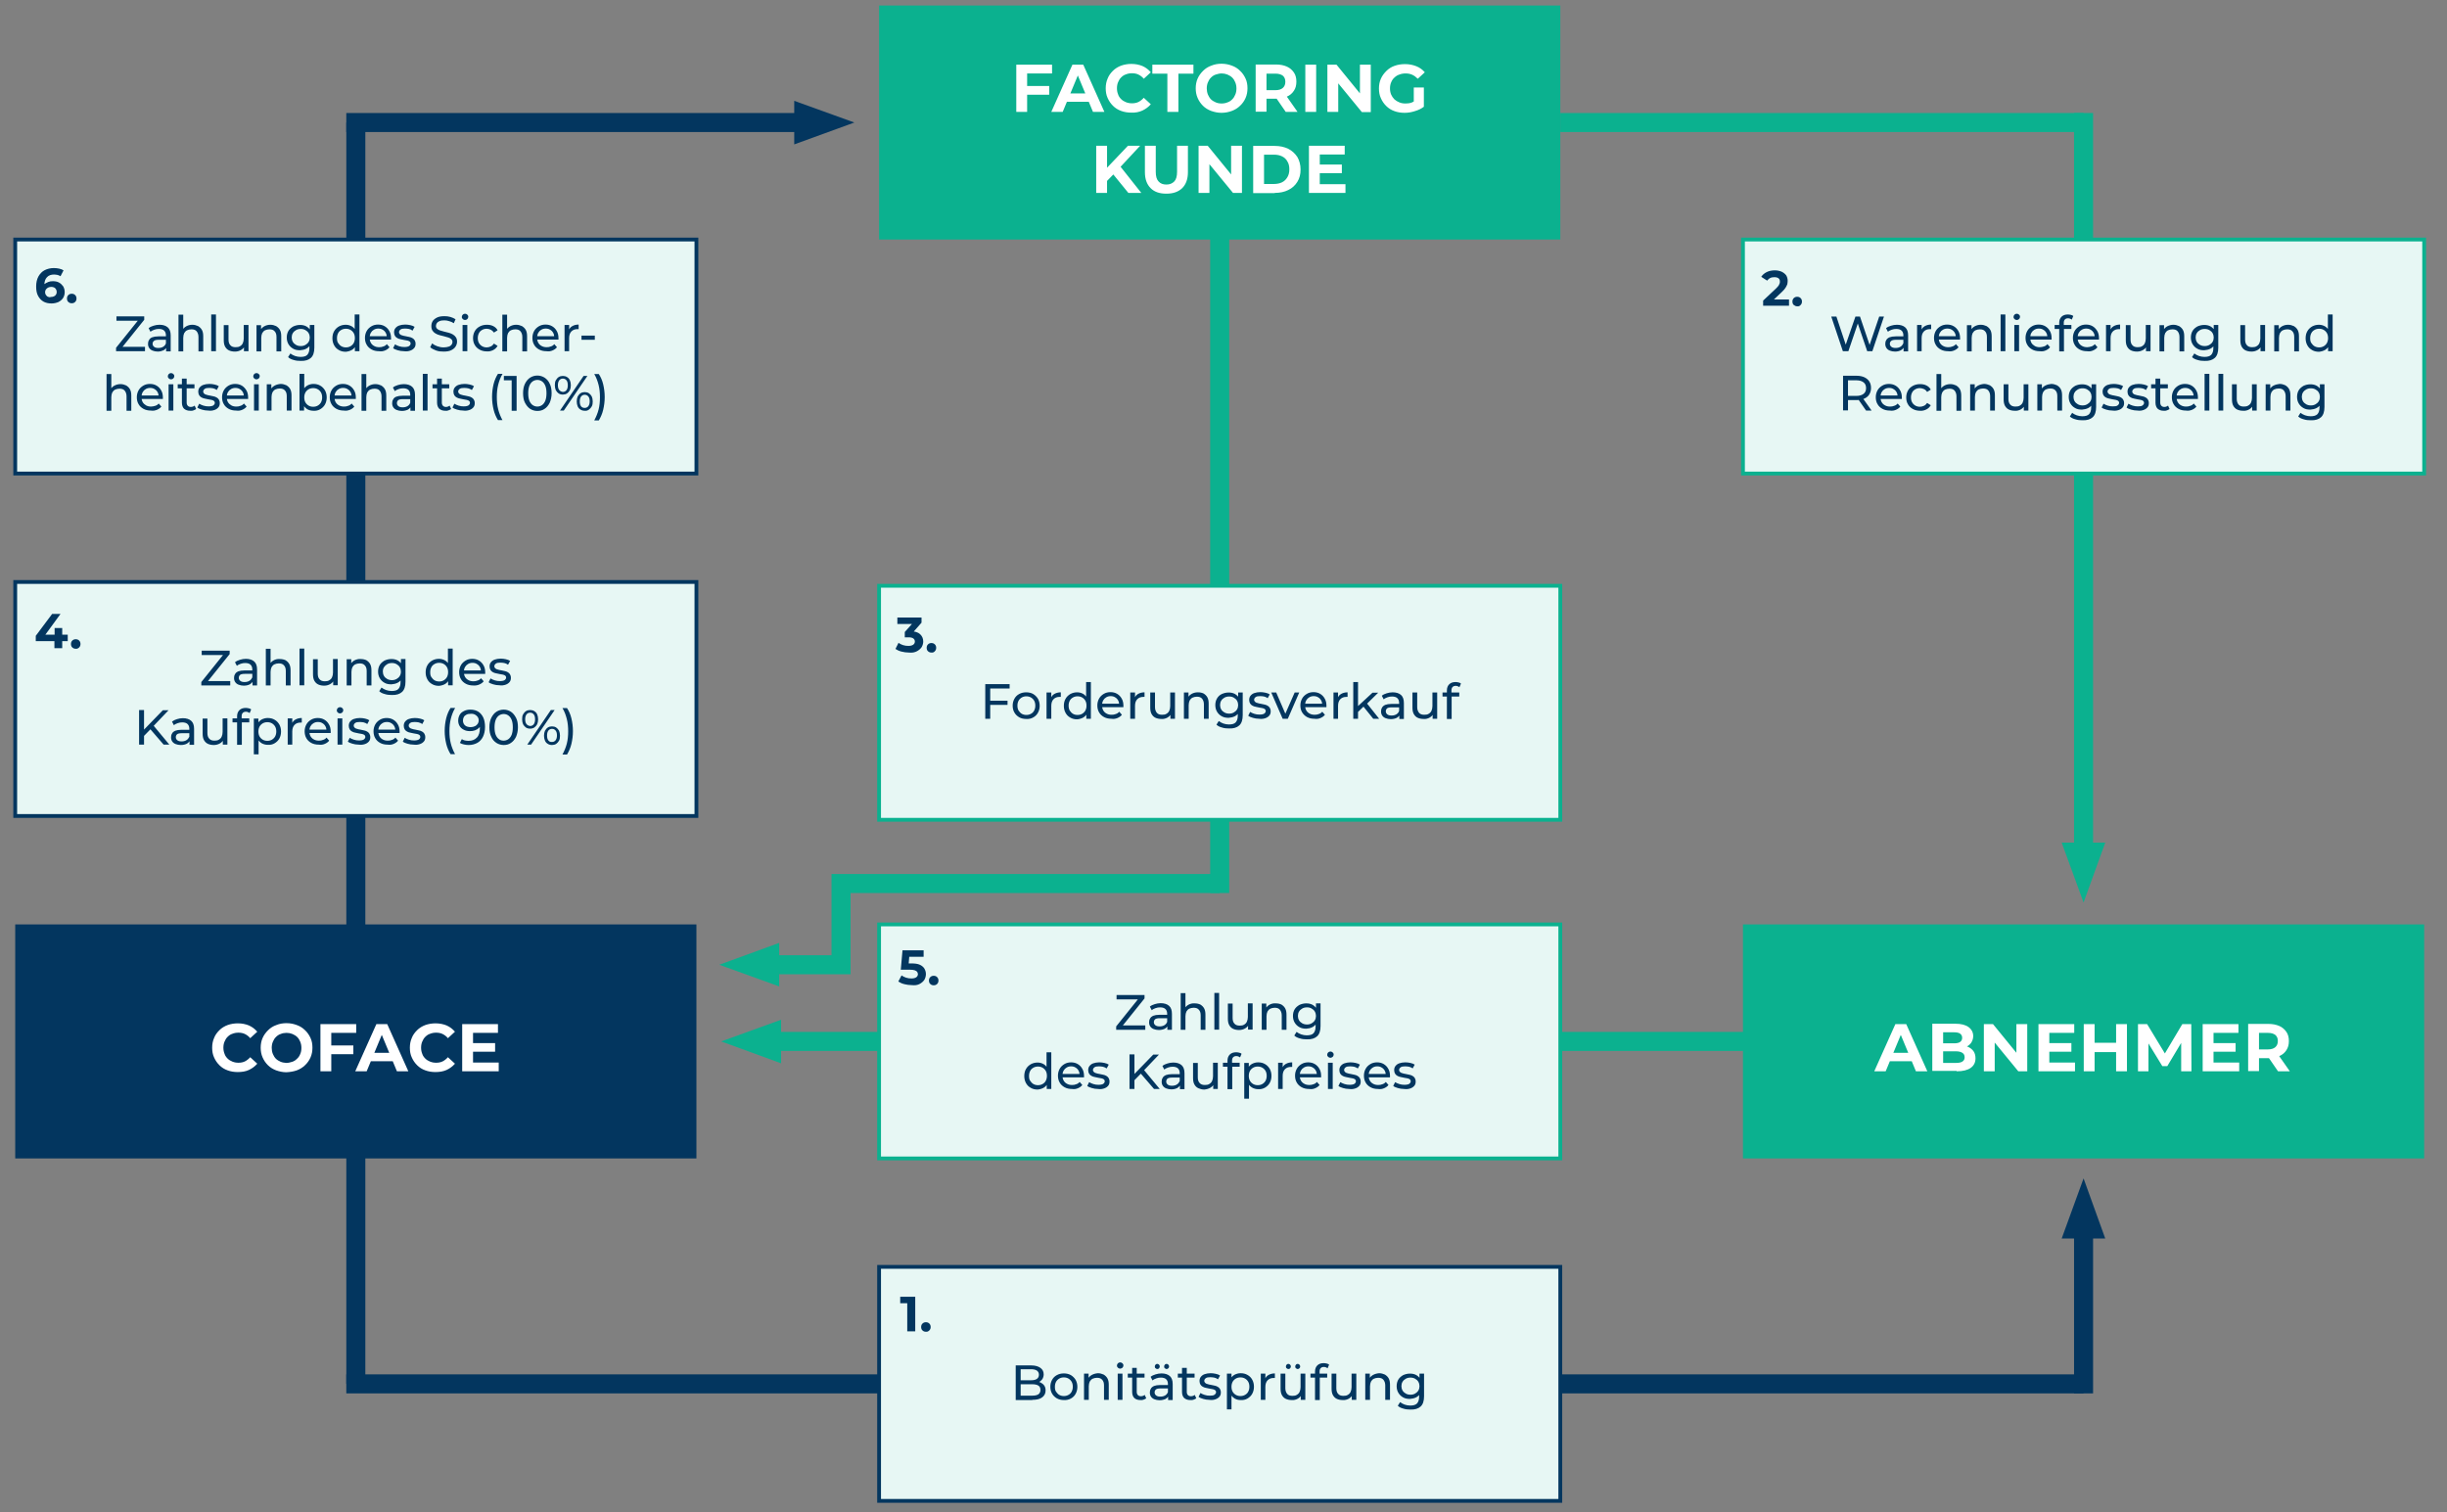 <?xml version="1.0" encoding="UTF-8"?> <svg xmlns="http://www.w3.org/2000/svg" xmlns:xlink="http://www.w3.org/1999/xlink" version="1.1" id="Ebene_1" x="0px" y="0px" viewBox="0 0 1286 795" style="enable-background:new 0 0 1286 795;" xml:space="preserve"><rect x="0" y="0" width="1286" height="795" fill="#808080" stroke="none"/> <style type="text/css"> .st0{fill:none;stroke:#0BB18F;stroke-width:10;} .st1{fill:#0BB18F;} .st2{fill:none;stroke:#03365F;stroke-width:10;} .st3{fill:#03365F;} .st4{fill:#E7F7F4;} .st5{fill:none;stroke:#03365F;stroke-width:2;} .st6{fill:none;stroke:#0BB18F;stroke-width:2;} .st7{clip-path:url(#SVGID_00000100359969227271211510000015913703400839956647_);fill:none;stroke:#03365F;stroke-width:2;} .st8{clip-path:url(#SVGID_00000109007693982657958840000018224465495404108423_);fill:#FFFFFF;} .st9{clip-path:url(#SVGID_00000109007693982657958840000018224465495404108423_);fill:#03365F;} .st10{clip-path:url(#SVGID_00000037669583897172440340000008469076924798021779_);fill:#03365F;} </style> <line class="st0" x1="938" y1="547.4" x2="397.6" y2="547.4"></line> <polygon class="st1" points="379,547.4 410.5,558.9 410.5,536 "></polygon> <line class="st0" x1="641" y1="124.9" x2="641" y2="469.4"></line> <polyline class="st0" points="641,464.4 442,464.4 442,507.1 396.6,507.1 "></polyline> <polygon class="st1" points="378,507.1 409.5,518.5 409.5,495.6 "></polygon> <line class="st2" x1="1095" y1="638.1" x2="1095" y2="732.4"></line> <polygon class="st3" points="1095,619.4 1083.5,651 1106.4,651 "></polygon> <line class="st2" x1="1095" y1="727.4" x2="182" y2="727.4"></line> <line class="st0" x1="1095" y1="64.4" x2="820" y2="64.4"></line> <line class="st0" x1="1095" y1="59.4" x2="1095" y2="455.8"></line> <polygon class="st1" points="1095,474.4 1106.4,442.9 1083.5,442.9 "></polygon> <line class="st2" x1="187" y1="64.4" x2="187" y2="727.4"></line> <rect x="8" y="125.9" class="st4" width="358" height="123"></rect> <rect x="8" y="125.9" class="st5" width="358" height="123"></rect> <rect x="916" y="125.9" class="st4" width="358" height="123"></rect> <rect x="916" y="125.9" class="st6" width="358" height="123"></rect> <rect x="8" y="305.9" class="st4" width="358" height="123"></rect> <rect x="8" y="305.9" class="st5" width="358" height="123"></rect> <rect x="8" y="485.9" class="st3" width="358" height="123"></rect> <rect x="916" y="485.9" class="st1" width="358" height="123"></rect> <rect x="462" y="485.9" class="st4" width="358" height="123"></rect> <rect x="462" y="485.9" class="st6" width="358" height="123"></rect> <rect x="462" y="665.9" class="st4" width="358" height="123"></rect> <g> <defs> <rect id="SVGID_1_" x="-2" y="-4.1" width="1286" height="795"></rect> </defs> <clipPath id="SVGID_00000165236686931451107080000002306871459132225975_"> <use xlink:href="#SVGID_1_" style="overflow:visible;"></use> </clipPath> <rect x="462" y="665.9" style="clip-path:url(#SVGID_00000165236686931451107080000002306871459132225975_);fill:none;stroke:#03365F;stroke-width:2;" width="358" height="123"></rect> </g> <rect x="462" y="307.9" class="st4" width="358" height="123"></rect> <rect x="462" y="307.9" class="st6" width="358" height="123"></rect> <rect x="462" y="2.9" class="st1" width="358" height="123"></rect> <g> <defs> <rect id="SVGID_00000172409302453594258850000003769736810009828757_" x="-2" y="-4.1" width="1286" height="795"></rect> </defs> <clipPath id="SVGID_00000110462152128736195610000015161737914668321927_"> <use xlink:href="#SVGID_00000172409302453594258850000003769736810009828757_" style="overflow:visible;"></use> </clipPath> <path style="clip-path:url(#SVGID_00000110462152128736195610000015161737914668321927_);fill:#FFFFFF;" d="M693.6,81.2h13.1v-4.6 h-18.8v24.8h19.2v-4.6h-13.5V81.2z M693.2,91h12v-4.5h-12V91z M664.3,81.3h5.2c1.7,0,3.1,0.3,4.3,0.9c1.2,0.6,2.2,1.5,2.8,2.7 c0.7,1.1,1,2.5,1,4.1c0,1.6-0.3,2.9-1,4.1c-0.7,1.2-1.6,2.1-2.8,2.7c-1.2,0.6-2.7,0.9-4.3,0.9h-5.2V81.3z M669.9,101.4 c2.7,0,5.1-0.5,7.1-1.5c2.1-1,3.7-2.5,4.8-4.3c1.2-1.9,1.7-4,1.7-6.5c0-2.5-0.6-4.7-1.7-6.6c-1.2-1.8-2.8-3.3-4.8-4.3 c-2.1-1-4.4-1.5-7.1-1.5h-11.3v24.8H669.9z M635.6,101.4V83.5h-2.3l14.7,17.9h4.7V76.6H647v17.9h2.3l-14.6-17.9h-4.8v24.8H635.6z M621.3,98.9c2-2,3-4.8,3-8.4V76.6h-5.7v13.7c0,2.4-0.5,4.1-1.5,5.1c-1,1-2.3,1.6-4.1,1.6s-3.1-0.5-4.1-1.6c-1-1-1.5-2.7-1.5-5.1 V76.6h-5.7v13.9c0,3.6,1,6.4,3,8.4c2,2,4.7,2.9,8.3,2.9C616.6,101.8,619.3,100.8,621.3,98.9 M599.8,101.4L588,86.5l-3.8,4.1 l8.8,10.8H599.8z M581.8,76.6h-5.7v24.8h5.7V76.6z M585.3,91.5l3.2-3.4l10.7-11.5h-6.4l-11.9,12.5l0.3,6.6L585.3,91.5z"></path> <path style="clip-path:url(#SVGID_00000110462152128736195610000015161737914668321927_);fill:#FFFFFF;" d="M748.3,56.1V46H743v9.3 L748.3,56.1z M743.6,58.4c1.8-0.5,3.4-1.3,4.7-2.3L745,52c-1,0.9-2.1,1.5-3.1,1.9c-1.1,0.4-2.2,0.5-3.3,0.5c-1.2,0-2.3-0.2-3.2-0.6 c-1-0.4-1.8-0.9-2.6-1.6c-0.7-0.7-1.3-1.6-1.7-2.5c-0.4-1-0.6-2-0.6-3.2c0-1.2,0.2-2.3,0.6-3.2c0.4-1,0.9-1.8,1.7-2.5 c0.7-0.7,1.6-1.3,2.6-1.6c1-0.4,2.1-0.6,3.3-0.6c1.3,0,2.4,0.2,3.5,0.7c1.1,0.5,2,1.2,2.9,2.1l3.7-3.4c-1.2-1.4-2.7-2.5-4.5-3.2 c-1.8-0.7-3.7-1.1-5.9-1.1c-2,0-3.8,0.3-5.5,0.9c-1.7,0.6-3.1,1.5-4.3,2.7c-1.2,1.2-2.2,2.5-2.9,4.1c-0.7,1.6-1,3.3-1,5.1 s0.3,3.6,1,5.1c0.7,1.6,1.6,2.9,2.8,4.1c1.2,1.2,2.6,2.1,4.3,2.7c1.6,0.6,3.4,0.9,5.4,0.9C740,59.3,741.8,59,743.6,58.4 M703.3,58.8V41H701l14.7,17.9h4.7V34h-5.7v17.9h2.3L702.4,34h-4.8v24.8H703.3z M691.7,34H686v24.8h5.7V34z M665.6,36l-2.6,2.7h7.2 c1.8,0,3.1,0.4,4,1.1c0.9,0.8,1.3,1.8,1.3,3.2c0,1.3-0.4,2.4-1.3,3.2c-0.9,0.8-2.2,1.2-4,1.2h-7.2l2.6,2.7V36z M681.9,58.8l-6.3-9 h-6.1l6.2,9H681.9z M665.6,58.8v-9.4l-2.6,2.5h7.6c2.2,0,4.1-0.4,5.7-1.1c1.6-0.7,2.8-1.7,3.7-3.1c0.9-1.3,1.3-2.9,1.3-4.8 c0-1.9-0.4-3.5-1.3-4.8c-0.9-1.3-2.1-2.4-3.7-3.1c-1.6-0.7-3.5-1.1-5.7-1.1h-10.7v24.8H665.6z M638.9,53.8 c-0.9-0.4-1.8-0.9-2.5-1.6c-0.7-0.7-1.2-1.6-1.6-2.5c-0.4-1-0.6-2.1-0.6-3.2c0-1.2,0.2-2.3,0.6-3.2c0.4-1,0.9-1.8,1.6-2.5 c0.7-0.7,1.5-1.3,2.5-1.6s2-0.6,3.1-0.6c1.1,0,2.1,0.2,3.1,0.6c0.9,0.4,1.8,0.9,2.5,1.6c0.7,0.7,1.2,1.5,1.6,2.5 c0.4,1,0.6,2,0.6,3.2c0,1.2-0.2,2.3-0.6,3.2c-0.4,1-0.9,1.8-1.6,2.5c-0.7,0.7-1.5,1.3-2.5,1.6c-0.9,0.4-2,0.6-3.1,0.6 C640.9,54.4,639.8,54.2,638.9,53.8 M647.4,58.3c1.6-0.6,3.1-1.5,4.3-2.7c1.2-1.1,2.2-2.5,2.9-4.1c0.7-1.6,1-3.3,1-5.1 c0-1.9-0.3-3.6-1-5.1c-0.7-1.5-1.6-2.9-2.9-4.1c-1.2-1.2-2.6-2.1-4.3-2.7c-1.6-0.6-3.4-1-5.4-1c-1.9,0-3.7,0.3-5.4,1 c-1.7,0.6-3.1,1.5-4.3,2.7c-1.2,1.2-2.2,2.5-2.9,4.1c-0.7,1.6-1,3.3-1,5.1s0.3,3.5,1,5.1c0.7,1.6,1.6,2.9,2.8,4.1 c1.2,1.2,2.7,2.1,4.3,2.7c1.7,0.6,3.5,1,5.4,1C644,59.3,645.8,58.9,647.4,58.3 M619.3,58.8V38.7h7.9V34h-21.6v4.7h7.9v20.1H619.3z M600.4,58.1c1.7-0.8,3.2-1.9,4.4-3.3l-3.7-3.4c-0.9,1-1.8,1.7-2.8,2.2c-1,0.5-2.2,0.7-3.4,0.7c-1.2,0-2.2-0.2-3.2-0.6 c-1-0.4-1.8-0.9-2.5-1.6c-0.7-0.7-1.3-1.5-1.6-2.5c-0.4-1-0.6-2-0.6-3.2c0-1.2,0.2-2.3,0.6-3.2c0.4-1,0.9-1.8,1.6-2.5 c0.7-0.7,1.5-1.3,2.5-1.6c1-0.4,2-0.6,3.2-0.6c1.2,0,2.4,0.2,3.4,0.7c1,0.5,2,1.2,2.8,2.2l3.7-3.4c-1.2-1.4-2.6-2.5-4.4-3.3 c-1.7-0.7-3.7-1.1-5.8-1.1c-1.9,0-3.7,0.3-5.4,0.9c-1.6,0.6-3.1,1.5-4.3,2.7c-1.2,1.2-2.2,2.5-2.8,4.1c-0.7,1.6-1,3.3-1,5.1 s0.3,3.6,1,5.1c0.7,1.6,1.6,2.9,2.8,4.1c1.2,1.2,2.6,2.1,4.3,2.7c1.6,0.6,3.4,0.9,5.3,0.9C596.7,59.3,598.7,58.9,600.4,58.1 M574,53.5l-1.6-4.4h-12.8l-1.5,4.4H574z M558.5,58.8l9.1-21.9h-2.3l9.1,21.9h6L569.3,34h-5.7l-11.1,24.8H558.5z M539.9,38.6h13V34 h-18.8v24.8h5.7V38.6z M539.5,49.8h11.9v-4.6h-11.9V49.8z"></path> <path style="clip-path:url(#SVGID_00000110462152128736195610000015161737914668321927_);fill:#FFFFFF;" d="M1187.2,540.2l-2.6,2.7 h7.2c1.8,0,3.1,0.4,4,1.1c0.9,0.8,1.3,1.8,1.3,3.2c0,1.3-0.4,2.4-1.3,3.2c-0.9,0.8-2.2,1.2-4,1.2h-7.2l2.6,2.7V540.2z M1203.4,563.1l-6.3-9h-6.1l6.2,9H1203.4z M1187.2,563.1v-9.4l-2.6,2.5h7.6c2.2,0,4.1-0.4,5.7-1.1c1.6-0.7,2.8-1.7,3.7-3.1 s1.3-2.9,1.3-4.8c0-1.9-0.4-3.5-1.3-4.8c-0.9-1.3-2.1-2.4-3.7-3.1c-1.6-0.7-3.5-1.1-5.7-1.1h-10.7v24.8H1187.2z M1163.3,542.9h13.1 v-4.6h-18.8v24.8h19.2v-4.6h-13.5V542.9z M1162.9,552.8h12v-4.5h-12V552.8z M1129.1,563.1v-16.6h-1.2l8.5,13.9h2.6l8.3-13.9h-1 l0,16.6h5.4l-0.1-24.8h-4.7l-10.4,17.5h2.5l-10.6-17.5h-4.8v24.8H1129.1z M1112.5,548.1h-12.1v4.9h12.1V548.1z M1100.8,538.3h-5.7 v24.8h5.7V538.3z M1112.1,563.1h5.7v-24.8h-5.7V563.1z M1077,542.9h13.1v-4.6h-18.8v24.8h19.2v-4.6H1077V542.9z M1076.6,552.8h12 v-4.5h-12V552.8z M1048.3,563.1v-17.9h-2.3l14.7,17.9h4.7v-24.8h-5.7v17.9h2.3l-14.6-17.9h-4.8v24.8H1048.3z M1021.2,542.6h5.7 c1.4,0,2.5,0.2,3.2,0.7c0.7,0.5,1.1,1.2,1.1,2.2c0,1-0.4,1.7-1.1,2.2c-0.7,0.5-1.8,0.7-3.2,0.7h-6.1v4.2h7.1c1.5,0,2.6,0.3,3.4,0.8 c0.8,0.5,1.2,1.3,1.2,2.3c0,1.1-0.4,1.8-1.2,2.3c-0.8,0.5-1.9,0.7-3.4,0.7h-6.7V542.6z M1028.3,563.1c3.3,0,5.7-0.6,7.4-1.8 c1.7-1.2,2.5-2.9,2.5-5c0-1.4-0.3-2.7-1-3.7c-0.7-1-1.6-1.7-2.8-2.3c-1.2-0.5-2.6-0.8-4.1-0.8l-0.7,1.5c1.4,0,2.7-0.3,3.8-0.8 c1.1-0.5,2-1.3,2.6-2.2c0.6-1,1-2.1,1-3.4c0-1.9-0.8-3.5-2.4-4.7c-1.6-1.2-3.9-1.8-7-1.8h-12.1v24.8H1028.3z M1006.4,557.8 l-1.6-4.4h-12.8l-1.5,4.4H1006.4z M991,563.1l9.1-21.9h-2.3l9.1,21.9h6l-11.1-24.8h-5.7l-11.1,24.8H991z"></path> <path style="clip-path:url(#SVGID_00000110462152128736195610000015161737914668321927_);fill:#FFFFFF;" d="M248.6,542.9h13.1v-4.6 h-18.8v24.8h19.2v-4.6h-13.5V542.9z M248.2,552.8h12v-4.5h-12V552.8z M234.7,562.4c1.7-0.8,3.2-1.9,4.4-3.3l-3.7-3.4 c-0.9,1-1.8,1.7-2.8,2.2c-1,0.5-2.2,0.7-3.4,0.7c-1.2,0-2.2-0.2-3.2-0.6c-1-0.4-1.8-0.9-2.5-1.6c-0.7-0.7-1.3-1.5-1.6-2.5 c-0.4-1-0.6-2-0.6-3.2s0.2-2.3,0.6-3.2c0.4-1,0.9-1.8,1.6-2.5c0.7-0.7,1.5-1.3,2.5-1.6c1-0.4,2-0.6,3.2-0.6c1.2,0,2.4,0.2,3.4,0.7 c1,0.5,2,1.2,2.8,2.2l3.7-3.4c-1.2-1.4-2.6-2.5-4.4-3.3c-1.7-0.7-3.7-1.1-5.8-1.1c-1.9,0-3.7,0.3-5.4,0.9c-1.6,0.6-3.1,1.5-4.3,2.7 c-1.2,1.2-2.2,2.5-2.8,4.1c-0.7,1.6-1,3.3-1,5.1c0,1.9,0.3,3.6,1,5.1c0.7,1.6,1.6,2.9,2.8,4.1c1.2,1.2,2.6,2.1,4.3,2.7 c1.6,0.6,3.4,0.9,5.3,0.9C231,563.5,232.9,563.2,234.7,562.4 M208.2,557.8l-1.6-4.4h-12.8l-1.5,4.4H208.2z M192.7,563.1l9.1-21.9 h-2.3l9.1,21.9h6l-11.1-24.8h-5.7l-11.1,24.8H192.7z M174.2,542.9h13v-4.6h-18.8v24.8h5.7V542.9z M173.8,554.1h11.9v-4.6h-11.9 V554.1z M147.5,558.1c-0.9-0.4-1.8-0.9-2.5-1.6c-0.7-0.7-1.2-1.6-1.6-2.5c-0.4-1-0.6-2.1-0.6-3.2c0-1.2,0.2-2.3,0.6-3.2 c0.4-1,0.9-1.8,1.6-2.5c0.7-0.7,1.5-1.3,2.5-1.6c0.9-0.4,2-0.6,3.1-0.6c1.1,0,2.1,0.2,3.1,0.6c0.9,0.4,1.8,0.9,2.5,1.6 c0.7,0.7,1.2,1.5,1.6,2.5c0.4,1,0.6,2,0.6,3.2s-0.2,2.3-0.6,3.2c-0.4,1-0.9,1.8-1.7,2.5c-0.7,0.7-1.5,1.3-2.5,1.6s-2,0.6-3.1,0.6 C149.5,558.6,148.4,558.5,147.5,558.1 M156,562.6c1.6-0.6,3.1-1.5,4.3-2.7c1.2-1.1,2.2-2.5,2.9-4.1c0.7-1.6,1-3.3,1-5.1 c0-1.9-0.3-3.6-1-5.1c-0.7-1.5-1.6-2.9-2.9-4.1c-1.2-1.2-2.6-2.1-4.3-2.7c-1.6-0.6-3.4-1-5.4-1c-1.9,0-3.7,0.3-5.4,1 c-1.7,0.6-3.1,1.5-4.3,2.7c-1.2,1.2-2.2,2.5-2.9,4.1c-0.7,1.6-1,3.3-1,5.1c0,1.8,0.3,3.5,1,5.1c0.7,1.6,1.6,2.9,2.8,4.1 c1.2,1.2,2.7,2.1,4.3,2.7c1.7,0.6,3.5,1,5.4,1C152.5,563.5,154.3,563.2,156,562.6 M130.8,562.4c1.7-0.8,3.2-1.9,4.4-3.3l-3.7-3.4 c-0.9,1-1.8,1.7-2.8,2.2c-1,0.5-2.2,0.7-3.4,0.7c-1.2,0-2.2-0.2-3.2-0.6c-1-0.4-1.8-0.9-2.5-1.6c-0.7-0.7-1.3-1.5-1.6-2.5 c-0.4-1-0.6-2-0.6-3.2s0.2-2.3,0.6-3.2c0.4-1,0.9-1.8,1.6-2.5c0.7-0.7,1.5-1.3,2.5-1.6c1-0.4,2-0.6,3.2-0.6c1.2,0,2.4,0.2,3.4,0.7 c1,0.5,2,1.2,2.8,2.2l3.7-3.4c-1.2-1.4-2.6-2.5-4.4-3.3c-1.7-0.7-3.7-1.1-5.8-1.1c-1.9,0-3.7,0.3-5.4,0.9c-1.6,0.6-3.1,1.5-4.3,2.7 c-1.2,1.2-2.2,2.5-2.8,4.1c-0.7,1.6-1,3.3-1,5.1c0,1.9,0.3,3.6,1,5.1c0.7,1.6,1.6,2.9,2.8,4.1c1.2,1.2,2.6,2.1,4.3,2.7 c1.6,0.6,3.4,0.9,5.3,0.9C127.1,563.5,129.1,563.2,130.8,562.4"></path> <path style="clip-path:url(#SVGID_00000110462152128736195610000015161737914668321927_);fill:#03365F;" d="M317,215.4 c0.5-2.1,0.8-4.3,0.8-6.7c0-2.4-0.3-4.6-0.8-6.7c-0.5-2.1-1.3-3.9-2.3-5.4h-2.4c1.1,1.8,1.8,3.8,2.3,5.8c0.5,2,0.7,4.1,0.7,6.4 s-0.2,4.4-0.7,6.4c-0.5,2-1.3,3.9-2.3,5.8h2.4C315.7,219.3,316.5,217.5,317,215.4 M305.4,213.6c-0.5-0.6-0.7-1.5-0.7-2.6 c0-1.1,0.2-1.9,0.7-2.6c0.5-0.6,1.1-0.9,1.9-0.9s1.4,0.3,1.9,0.9c0.5,0.6,0.7,1.5,0.7,2.5c0,1.1-0.2,1.9-0.7,2.6 c-0.5,0.6-1.1,0.9-1.9,0.9S305.9,214.2,305.4,213.6 M309.5,215.3c0.6-0.4,1.1-1,1.5-1.7c0.4-0.7,0.5-1.6,0.5-2.6 c0-1-0.2-1.9-0.5-2.6c-0.4-0.7-0.9-1.3-1.5-1.7c-0.6-0.4-1.4-0.6-2.2-0.6c-0.8,0-1.6,0.2-2.2,0.6c-0.6,0.4-1.1,1-1.5,1.7 c-0.3,0.7-0.5,1.6-0.5,2.6c0,1,0.2,1.9,0.5,2.6c0.3,0.7,0.8,1.3,1.5,1.7c0.6,0.4,1.4,0.6,2.2,0.6 C308.1,216,308.9,215.8,309.5,215.3 M293.9,205c-0.5-0.6-0.7-1.5-0.7-2.5c0-1.1,0.2-1.9,0.7-2.6c0.5-0.6,1.1-0.9,1.9-0.9 c0.8,0,1.4,0.3,1.9,0.9c0.5,0.6,0.7,1.5,0.7,2.6c0,1.1-0.2,1.9-0.7,2.6c-0.5,0.6-1.1,0.9-1.9,0.9C295,205.9,294.4,205.6,293.9,205 M298,206.8c0.6-0.4,1.1-1,1.5-1.7c0.3-0.7,0.5-1.6,0.5-2.6c0-1-0.2-1.9-0.5-2.6c-0.3-0.7-0.8-1.3-1.5-1.7 c-0.6-0.4-1.4-0.6-2.2-0.6c-0.8,0-1.6,0.2-2.2,0.6c-0.6,0.4-1.1,1-1.5,1.7c-0.4,0.7-0.5,1.6-0.5,2.6c0,1,0.2,1.9,0.5,2.6 c0.4,0.7,0.9,1.3,1.5,1.7c0.6,0.4,1.4,0.6,2.2,0.6C296.6,207.4,297.4,207.2,298,206.8 M296.3,215.8l12.4-18.2h-2l-12.4,18.2H296.3z M279.9,212.9c-0.7-0.5-1.3-1.3-1.7-2.3c-0.4-1-0.6-2.3-0.6-3.9s0.2-2.8,0.6-3.9c0.4-1,1-1.8,1.7-2.3s1.6-0.8,2.5-0.8 c1,0,1.8,0.3,2.5,0.8c0.7,0.5,1.3,1.3,1.7,2.3c0.4,1,0.6,2.3,0.6,3.9s-0.2,2.8-0.6,3.9c-0.4,1-1,1.8-1.7,2.3 c-0.7,0.5-1.6,0.8-2.5,0.8C281.5,213.7,280.6,213.4,279.9,212.9 M286.2,214.9c1.1-0.7,2-1.8,2.7-3.2c0.6-1.4,1-3.1,1-5 s-0.3-3.7-1-5c-0.6-1.4-1.5-2.4-2.7-3.2c-1.1-0.7-2.4-1.1-3.8-1.1c-1.4,0-2.7,0.4-3.8,1.1c-1.1,0.7-2,1.8-2.7,3.2s-1,3.1-1,5 s0.3,3.7,1,5s1.5,2.4,2.7,3.2c1.1,0.7,2.4,1.1,3.8,1.1C283.8,216,285.1,215.7,286.2,214.9 M271.5,215.8v-18.2h-6.7v2.3h5.2 l-1.1-1.2v17.2H271.5z M264.1,220.9c-1-1.8-1.8-3.8-2.3-5.8c-0.5-2-0.7-4.1-0.7-6.4s0.2-4.4,0.7-6.4c0.5-2,1.2-3.9,2.3-5.8h-2.4 c-1,1.5-1.8,3.4-2.3,5.4c-0.5,2.1-0.8,4.3-0.8,6.7c0,2.4,0.3,4.6,0.8,6.7c0.5,2.1,1.3,3.9,2.3,5.5H264.1z M246.7,215.5 c0.9-0.3,1.6-0.8,2.1-1.4c0.5-0.6,0.7-1.3,0.7-2.2c0-0.8-0.2-1.4-0.5-1.9c-0.3-0.5-0.7-0.8-1.2-1.1c-0.5-0.3-1.1-0.5-1.7-0.6 c-0.6-0.1-1.2-0.3-1.9-0.4c-0.6-0.1-1.2-0.2-1.7-0.4c-0.5-0.1-0.9-0.3-1.2-0.6c-0.3-0.3-0.5-0.6-0.5-1.1c0-0.6,0.3-1,0.8-1.4 c0.5-0.4,1.4-0.5,2.4-0.5c0.7,0,1.4,0.1,2,0.2c0.7,0.2,1.3,0.4,2,0.9l1.1-2c-0.6-0.4-1.3-0.7-2.3-0.9c-0.9-0.2-1.8-0.3-2.7-0.3 c-1.2,0-2.2,0.2-3.1,0.5c-0.9,0.3-1.5,0.8-2,1.4c-0.5,0.6-0.7,1.4-0.7,2.2c0,0.8,0.2,1.4,0.5,1.9c0.3,0.5,0.7,0.8,1.2,1.1 c0.5,0.3,1.1,0.5,1.7,0.6c0.6,0.1,1.2,0.3,1.9,0.4c0.6,0.1,1.2,0.2,1.7,0.3c0.5,0.1,0.9,0.3,1.2,0.5c0.3,0.2,0.5,0.6,0.5,1 c0,0.6-0.3,1-0.8,1.4c-0.5,0.3-1.3,0.5-2.5,0.5c-0.9,0-1.8-0.1-2.7-0.4c-0.9-0.3-1.6-0.6-2.2-1l-1,2c0.6,0.5,1.4,0.8,2.4,1.1 c1,0.3,2.1,0.5,3.3,0.5C244.7,216,245.8,215.8,246.7,215.5 M236.1,202h-8.8v2.1h8.8V202z M235.7,215.7c0.5-0.2,1-0.4,1.4-0.7 l-0.8-1.8c-0.5,0.4-1.2,0.7-1.9,0.7c-0.7,0-1.2-0.2-1.6-0.6c-0.4-0.4-0.6-1-0.6-1.7V199h-2.5v12.6c0,1.4,0.4,2.5,1.1,3.2 c0.8,0.7,1.8,1.1,3.2,1.1C234.6,216,235.2,215.9,235.7,215.7 M224.7,196.5h-2.5v19.3h2.5V196.5z M214.4,215.3 c0.8-0.5,1.4-1.1,1.7-1.9l-0.5-1.7c-0.3,0.8-0.8,1.4-1.5,1.8c-0.7,0.4-1.5,0.6-2.5,0.6c-1,0-1.7-0.2-2.2-0.6 c-0.5-0.4-0.8-0.9-0.8-1.6c0-0.6,0.2-1.1,0.6-1.5c0.4-0.4,1.3-0.6,2.5-0.6h4.3v-1.8h-4.4c-1.4,0-2.5,0.2-3.3,0.5s-1.4,0.8-1.7,1.5 c-0.4,0.6-0.5,1.3-0.5,2c0,0.8,0.2,1.5,0.6,2.1c0.4,0.6,1,1.1,1.8,1.4c0.8,0.3,1.7,0.5,2.7,0.5C212.5,216,213.5,215.7,214.4,215.3 M218.1,215.8v-8.3c0-1.9-0.5-3.3-1.5-4.2c-1-0.9-2.5-1.4-4.4-1.4c-1.1,0-2.1,0.2-3.1,0.5c-1,0.3-1.9,0.7-2.6,1.3l1,1.9 c0.5-0.5,1.2-0.8,2-1.1c0.8-0.3,1.6-0.4,2.4-0.4c1.2,0,2.2,0.3,2.8,0.9c0.6,0.6,0.9,1.4,0.9,2.5v5l0.1,0.5v2.9H218.1z M194.1,202.7 c-0.9,0.5-1.6,1.2-2.1,2.1l0.5,1v-9.2H190v19.3h2.5v-7.1c0-1,0.2-1.8,0.5-2.5c0.4-0.7,0.9-1.2,1.5-1.5c0.7-0.3,1.4-0.5,2.3-0.5 c1.2,0,2.1,0.3,2.7,1s1,1.7,1,3v7.6h2.5v-7.9c0-1.4-0.2-2.5-0.7-3.4c-0.5-0.9-1.2-1.5-2-2c-0.9-0.4-1.9-0.7-3-0.7 C196.1,201.9,195,202.2,194.1,202.7 M183.9,215.4c0.9-0.4,1.7-0.9,2.3-1.7l-1.4-1.6c-0.5,0.6-1.1,1-1.8,1.2 c-0.7,0.3-1.4,0.4-2.2,0.4c-1,0-1.9-0.2-2.6-0.6c-0.8-0.4-1.4-1-1.8-1.7c-0.4-0.7-0.6-1.5-0.6-2.5v-0.4c0-0.9,0.2-1.7,0.6-2.4 c0.4-0.7,0.9-1.2,1.6-1.6c0.7-0.4,1.4-0.6,2.3-0.6c0.9,0,1.7,0.2,2.3,0.6c0.7,0.4,1.2,0.9,1.6,1.6c0.4,0.7,0.6,1.5,0.5,2.4l1-0.6 h-10.4v1.8H187c0-0.1,0-0.3,0-0.4c0-0.1,0-0.3,0-0.4c0-1.4-0.3-2.7-0.9-3.7c-0.6-1.1-1.4-1.9-2.4-2.5c-1-0.6-2.2-0.9-3.5-0.9 c-1.3,0-2.5,0.3-3.5,0.9c-1,0.6-1.9,1.4-2.5,2.5c-0.6,1.1-0.9,2.3-0.9,3.6c0,1.4,0.3,2.6,0.9,3.6c0.6,1.1,1.5,1.9,2.6,2.5 s2.4,0.9,3.9,0.9C181.9,216,182.9,215.8,183.9,215.4 M162.2,213.2c-0.7-0.4-1.3-1-1.7-1.7c-0.4-0.7-0.6-1.6-0.6-2.6 c0-1,0.2-1.8,0.6-2.6c0.4-0.7,1-1.3,1.7-1.7s1.5-0.6,2.4-0.6c0.9,0,1.7,0.2,2.4,0.6c0.7,0.4,1.3,1,1.7,1.7c0.4,0.7,0.6,1.6,0.6,2.6 c0,1-0.2,1.8-0.6,2.6c-0.4,0.7-1,1.3-1.7,1.7c-0.7,0.4-1.5,0.6-2.4,0.6C163.6,213.8,162.9,213.6,162.2,213.2 M159.8,215.8v-3.7 l-0.2-3.2l0.3-3.2v-9.2h-2.5v19.3H159.8z M168.3,215.1c1-0.6,1.9-1.4,2.5-2.5c0.6-1.1,0.9-2.3,0.9-3.7s-0.3-2.6-0.9-3.7 c-0.6-1-1.4-1.9-2.5-2.5c-1-0.6-2.2-0.9-3.6-0.9c-1.1,0-2.2,0.3-3.1,0.8c-0.9,0.5-1.7,1.3-2.3,2.3c-0.6,1-0.8,2.3-0.8,3.9 s0.3,2.9,0.8,3.9c0.5,1,1.3,1.8,2.2,2.4c0.9,0.5,2,0.8,3.2,0.8C166.1,216,167.3,215.7,168.3,215.1 M144.3,202.7 c-0.9,0.5-1.6,1.2-2.1,2.1l0.4,1V202h-2.4v13.8h2.5v-7.1c0-1,0.2-1.8,0.5-2.5c0.4-0.7,0.9-1.2,1.5-1.5c0.7-0.3,1.4-0.5,2.3-0.5 c1.2,0,2.1,0.3,2.7,1c0.7,0.7,1,1.7,1,3v7.6h2.5v-7.9c0-1.4-0.2-2.5-0.7-3.4c-0.5-0.9-1.2-1.5-2-2c-0.9-0.4-1.9-0.7-3-0.7 C146.3,201.9,145.2,202.2,144.3,202.7 M136,198.9c0.3-0.3,0.5-0.7,0.5-1.2c0-0.5-0.2-0.8-0.5-1.1c-0.3-0.3-0.7-0.5-1.2-0.5 c-0.5,0-0.9,0.2-1.2,0.5c-0.3,0.3-0.5,0.7-0.5,1.2c0,0.5,0.2,0.8,0.5,1.1c0.3,0.3,0.7,0.5,1.2,0.5 C135.2,199.4,135.6,199.2,136,198.9 M136,202h-2.5v13.8h2.5V202z M127.3,215.4c0.9-0.4,1.7-0.9,2.3-1.7l-1.4-1.6 c-0.5,0.6-1.1,1-1.8,1.2c-0.7,0.3-1.4,0.4-2.2,0.4c-1,0-1.9-0.2-2.6-0.6s-1.4-1-1.8-1.7c-0.4-0.7-0.6-1.5-0.6-2.5v-0.4 c0-0.9,0.2-1.7,0.6-2.4c0.4-0.7,0.9-1.2,1.6-1.6c0.7-0.4,1.4-0.6,2.3-0.6c0.9,0,1.7,0.2,2.3,0.6c0.7,0.4,1.2,0.9,1.6,1.6 s0.6,1.5,0.5,2.4l1-0.6h-10.4v1.8h11.7c0-0.1,0-0.3,0-0.4c0-0.1,0-0.3,0-0.4c0-1.4-0.3-2.7-0.9-3.7s-1.4-1.9-2.4-2.5 c-1-0.6-2.2-0.9-3.5-0.9c-1.3,0-2.5,0.3-3.5,0.9c-1,0.6-1.9,1.4-2.5,2.5s-0.9,2.3-0.9,3.6c0,1.4,0.3,2.6,0.9,3.6 c0.6,1.1,1.5,1.9,2.6,2.5c1.1,0.6,2.4,0.9,3.9,0.9C125.4,216,126.4,215.8,127.3,215.4 M112.7,215.5c0.9-0.3,1.6-0.8,2.1-1.4 c0.5-0.6,0.7-1.3,0.7-2.2c0-0.8-0.2-1.4-0.5-1.9s-0.7-0.8-1.2-1.1c-0.5-0.3-1.1-0.5-1.7-0.6c-0.6-0.1-1.2-0.3-1.9-0.4 c-0.6-0.1-1.2-0.2-1.7-0.4c-0.5-0.1-0.9-0.3-1.2-0.6c-0.3-0.3-0.5-0.6-0.5-1.1c0-0.6,0.3-1,0.8-1.4c0.5-0.4,1.4-0.5,2.4-0.5 c0.7,0,1.4,0.1,2,0.2c0.7,0.2,1.3,0.4,1.9,0.9l1.1-2c-0.6-0.4-1.3-0.7-2.3-0.9c-0.9-0.2-1.8-0.3-2.7-0.3c-1.2,0-2.2,0.2-3.1,0.5 c-0.9,0.3-1.5,0.8-2,1.4c-0.5,0.6-0.7,1.4-0.7,2.2c0,0.8,0.2,1.4,0.5,1.9c0.3,0.5,0.7,0.8,1.2,1.1c0.5,0.3,1.1,0.5,1.7,0.6 c0.6,0.1,1.2,0.3,1.9,0.4c0.6,0.1,1.2,0.2,1.7,0.3c0.5,0.1,0.9,0.3,1.2,0.5c0.3,0.2,0.5,0.6,0.5,1c0,0.6-0.3,1-0.8,1.4 c-0.5,0.3-1.3,0.5-2.5,0.5c-0.9,0-1.8-0.1-2.7-0.4s-1.6-0.6-2.2-1l-1,2c0.6,0.5,1.4,0.8,2.4,1.1c1,0.3,2.1,0.5,3.3,0.5 C110.8,216,111.8,215.8,112.7,215.5 M102.2,202h-8.8v2.1h8.8V202z M101.7,215.7c0.5-0.2,1-0.4,1.4-0.7l-0.8-1.8 c-0.5,0.4-1.2,0.7-2,0.7c-0.7,0-1.2-0.2-1.6-0.6c-0.4-0.4-0.6-1-0.6-1.7V199h-2.5v12.6c0,1.4,0.4,2.5,1.1,3.2 c0.8,0.7,1.8,1.1,3.2,1.1C100.7,216,101.2,215.9,101.7,215.7 M91.1,198.9c0.3-0.3,0.5-0.7,0.5-1.2c0-0.5-0.2-0.8-0.5-1.1 c-0.3-0.3-0.7-0.5-1.2-0.5s-0.9,0.2-1.2,0.5s-0.5,0.7-0.5,1.2c0,0.5,0.2,0.8,0.5,1.1s0.7,0.5,1.2,0.5 C90.4,199.4,90.8,199.2,91.1,198.9 M91.1,202h-2.5v13.8h2.5V202z M82.5,215.4c0.9-0.4,1.7-0.9,2.3-1.7l-1.4-1.6 c-0.5,0.6-1.1,1-1.8,1.2s-1.4,0.4-2.2,0.4c-1,0-1.9-0.2-2.6-0.6s-1.4-1-1.8-1.7c-0.4-0.7-0.6-1.5-0.6-2.5v-0.4 c0-0.9,0.2-1.7,0.6-2.4c0.4-0.7,0.9-1.2,1.6-1.6c0.7-0.4,1.4-0.6,2.3-0.6c0.9,0,1.7,0.2,2.3,0.6c0.7,0.4,1.2,0.9,1.6,1.6 c0.4,0.7,0.6,1.5,0.5,2.4l1-0.6H73.9v1.8h11.7c0-0.1,0-0.3,0-0.4c0-0.1,0-0.3,0-0.4c0-1.4-0.3-2.7-0.9-3.7 c-0.6-1.1-1.4-1.9-2.4-2.5c-1-0.6-2.2-0.9-3.5-0.9c-1.3,0-2.5,0.3-3.5,0.9c-1,0.6-1.9,1.4-2.5,2.5s-0.9,2.3-0.9,3.6 c0,1.4,0.3,2.6,0.9,3.6c0.6,1.1,1.5,1.9,2.6,2.5c1.1,0.6,2.4,0.9,3.9,0.9C80.5,216,81.5,215.8,82.5,215.4 M60.1,202.7 c-0.9,0.5-1.6,1.2-2.1,2.1l0.5,1v-9.2H56v19.3h2.5v-7.1c0-1,0.2-1.8,0.5-2.5c0.4-0.7,0.9-1.2,1.5-1.5c0.7-0.3,1.4-0.5,2.3-0.5 c1.2,0,2.1,0.3,2.7,1s1,1.7,1,3v7.6h2.5v-7.9c0-1.4-0.2-2.5-0.7-3.4c-0.5-0.9-1.2-1.5-2-2c-0.9-0.4-1.8-0.7-3-0.7 C62.1,201.9,61.1,202.2,60.1,202.7"></path> <path style="clip-path:url(#SVGID_00000110462152128736195610000015161737914668321927_);fill:#03365F;" d="M312.6,176.4h-7v2.2h7 V176.4z M299.1,184.6v-6.9c0-1.5,0.4-2.7,1.2-3.5s1.8-1.2,3.2-1.2h0.3c0.1,0,0.2,0,0.3,0v-2.4c-1.3,0-2.4,0.3-3.3,0.8 c-0.9,0.5-1.5,1.2-1.9,2.2l0.2,0.9v-3.7h-2.4v13.8H299.1z M290.4,184.2c0.9-0.4,1.7-0.9,2.3-1.7l-1.4-1.6c-0.5,0.6-1.1,1-1.8,1.2 c-0.7,0.3-1.4,0.4-2.2,0.4c-1,0-1.9-0.2-2.6-0.6c-0.8-0.4-1.4-1-1.8-1.7c-0.4-0.7-0.6-1.5-0.6-2.5v-0.4c0-0.9,0.2-1.7,0.6-2.4 c0.4-0.7,0.9-1.2,1.6-1.6c0.7-0.4,1.4-0.6,2.3-0.6c0.9,0,1.7,0.2,2.3,0.6c0.7,0.4,1.2,0.9,1.6,1.6c0.4,0.7,0.6,1.5,0.5,2.4l1-0.6 h-10.4v1.8h11.7c0-0.1,0-0.3,0-0.4c0-0.1,0-0.3,0-0.4c0-1.4-0.3-2.7-0.9-3.7c-0.6-1.1-1.4-1.9-2.4-2.5c-1-0.6-2.2-0.9-3.5-0.9 c-1.3,0-2.5,0.3-3.5,0.9c-1,0.6-1.9,1.4-2.5,2.5s-0.9,2.3-0.9,3.6c0,1.4,0.3,2.6,0.9,3.6c0.6,1.1,1.5,1.9,2.6,2.5 c1.1,0.6,2.4,0.9,3.9,0.9C288.4,184.8,289.5,184.6,290.4,184.2 M268.1,171.5c-0.9,0.5-1.6,1.2-2.1,2.1l0.5,1v-9.2H264v19.3h2.5 v-7.1c0-1,0.2-1.8,0.5-2.5c0.4-0.7,0.9-1.2,1.5-1.5c0.7-0.3,1.4-0.5,2.3-0.5c1.2,0,2.1,0.3,2.7,1s1,1.7,1,3v7.6h2.5v-7.9 c0-1.4-0.2-2.5-0.7-3.4c-0.5-0.9-1.2-1.5-2-2c-0.9-0.4-1.9-0.7-3-0.7C270.1,170.7,269,171,268.1,171.5 M259.2,184 c1-0.5,1.7-1.2,2.3-2.2l-1.9-1.2c-0.5,0.7-1,1.2-1.7,1.5s-1.3,0.5-2.1,0.5c-0.9,0-1.7-0.2-2.4-0.6c-0.7-0.4-1.3-1-1.7-1.7 c-0.4-0.7-0.6-1.6-0.6-2.6c0-1,0.2-1.8,0.6-2.6s1-1.3,1.7-1.7c0.7-0.4,1.5-0.6,2.4-0.6c0.7,0,1.4,0.2,2.1,0.5 c0.6,0.3,1.2,0.8,1.7,1.5l1.9-1.2c-0.5-1-1.3-1.7-2.3-2.2c-1-0.5-2.1-0.7-3.3-0.7c-1.4,0-2.7,0.3-3.8,0.9c-1.1,0.6-2,1.4-2.6,2.5 c-0.6,1.1-0.9,2.3-0.9,3.6c0,1.4,0.3,2.6,0.9,3.6c0.6,1.1,1.5,1.9,2.6,2.5c1.1,0.6,2.4,0.9,3.8,0.9 C257.1,184.8,258.2,184.5,259.2,184 M245.6,167.7c0.3-0.3,0.5-0.7,0.5-1.2c0-0.5-0.2-0.8-0.5-1.1c-0.3-0.3-0.7-0.5-1.2-0.5 c-0.5,0-0.9,0.2-1.2,0.5c-0.3,0.3-0.5,0.7-0.5,1.2c0,0.5,0.2,0.8,0.5,1.1c0.3,0.3,0.7,0.5,1.2,0.5 C244.9,168.2,245.3,168,245.6,167.7 M245.6,170.8h-2.5v13.8h2.5V170.8z M237.1,184.1c1-0.5,1.8-1.1,2.3-1.9s0.8-1.6,0.8-2.6 c0-1-0.2-1.7-0.6-2.3s-0.9-1.1-1.6-1.5c-0.7-0.4-1.4-0.7-2.2-0.9c-0.8-0.2-1.6-0.4-2.4-0.6s-1.5-0.4-2.1-0.6 c-0.6-0.2-1.2-0.5-1.6-0.9c-0.4-0.4-0.6-0.9-0.6-1.5c0-0.5,0.2-1,0.5-1.5c0.3-0.4,0.8-0.8,1.4-1c0.7-0.3,1.5-0.4,2.5-0.4 c0.8,0,1.7,0.1,2.5,0.4c0.9,0.2,1.7,0.6,2.5,1.1l0.9-2.1c-0.8-0.5-1.7-0.9-2.7-1.2c-1-0.3-2.1-0.4-3.1-0.4c-1.6,0-2.9,0.2-3.9,0.7 c-1,0.5-1.8,1.1-2.3,1.9s-0.7,1.7-0.7,2.6c0,1,0.2,1.8,0.6,2.4s0.9,1.1,1.6,1.5c0.7,0.4,1.4,0.7,2.2,0.9s1.6,0.4,2.4,0.6 c0.8,0.2,1.5,0.4,2.1,0.6c0.6,0.2,1.2,0.5,1.6,0.9c0.4,0.4,0.6,0.9,0.6,1.5c0,0.5-0.2,1-0.5,1.4c-0.3,0.4-0.8,0.8-1.5,1 s-1.5,0.4-2.6,0.4c-1.2,0-2.3-0.2-3.4-0.6s-2-0.9-2.7-1.5l-1,2c0.7,0.7,1.7,1.2,3,1.7s2.6,0.6,4,0.6 C234.7,184.8,236.1,184.6,237.1,184.1 M215.6,184.3c0.9-0.3,1.6-0.8,2.1-1.4c0.5-0.6,0.7-1.3,0.7-2.2c0-0.8-0.2-1.4-0.5-1.9 c-0.3-0.5-0.7-0.8-1.2-1.1c-0.5-0.3-1.1-0.5-1.7-0.6c-0.6-0.1-1.2-0.3-1.9-0.4c-0.6-0.1-1.2-0.2-1.7-0.4c-0.5-0.1-0.9-0.3-1.2-0.6 c-0.3-0.3-0.5-0.6-0.5-1.1c0-0.6,0.3-1,0.8-1.4c0.5-0.4,1.4-0.5,2.4-0.5c0.7,0,1.4,0.1,2,0.2s1.3,0.4,1.9,0.9l1.1-2 c-0.6-0.4-1.3-0.7-2.3-0.9c-0.9-0.2-1.8-0.3-2.7-0.3c-1.2,0-2.2,0.2-3.1,0.5s-1.5,0.8-2,1.4c-0.5,0.6-0.7,1.4-0.7,2.2 c0,0.8,0.2,1.4,0.5,1.9c0.3,0.5,0.7,0.8,1.2,1.1c0.5,0.3,1.1,0.5,1.7,0.6c0.6,0.1,1.2,0.3,1.9,0.4c0.6,0.1,1.2,0.2,1.7,0.3 c0.5,0.1,0.9,0.3,1.2,0.5c0.3,0.2,0.5,0.6,0.5,1c0,0.6-0.3,1-0.8,1.4c-0.5,0.3-1.3,0.5-2.5,0.5c-0.9,0-1.8-0.1-2.7-0.4 c-0.9-0.3-1.6-0.6-2.2-1l-1,2c0.6,0.5,1.4,0.8,2.4,1.1c1,0.3,2.1,0.5,3.3,0.5C213.7,184.8,214.7,184.6,215.6,184.3 M202.4,184.2 c0.9-0.4,1.7-0.9,2.3-1.7l-1.4-1.6c-0.5,0.6-1.1,1-1.8,1.2c-0.7,0.3-1.4,0.4-2.2,0.4c-1,0-1.9-0.2-2.6-0.6c-0.8-0.4-1.4-1-1.8-1.7 c-0.4-0.7-0.6-1.5-0.6-2.5v-0.4c0-0.9,0.2-1.7,0.6-2.4c0.4-0.7,0.9-1.2,1.6-1.6c0.7-0.4,1.4-0.6,2.3-0.6c0.9,0,1.7,0.2,2.3,0.6 c0.7,0.4,1.2,0.9,1.6,1.6c0.4,0.7,0.6,1.5,0.5,2.4l1-0.6h-10.4v1.8h11.7c0-0.1,0-0.3,0-0.4c0-0.1,0-0.3,0-0.4 c0-1.4-0.3-2.7-0.9-3.7c-0.6-1.1-1.4-1.9-2.4-2.5c-1-0.6-2.2-0.9-3.5-0.9c-1.3,0-2.5,0.3-3.5,0.9c-1,0.6-1.9,1.4-2.5,2.5 c-0.6,1.1-0.9,2.3-0.9,3.6c0,1.4,0.3,2.6,0.9,3.6c0.6,1.1,1.5,1.9,2.6,2.5s2.4,0.9,3.9,0.9C200.4,184.8,201.4,184.6,202.4,184.2 M188.9,184.6v-19.3h-2.5v9.2l0.3,3.2l-0.2,3.2v3.7H188.9z M179.4,182c-0.7-0.4-1.2-1-1.7-1.7s-0.6-1.6-0.6-2.6 c0-1,0.2-1.8,0.6-2.6s1-1.3,1.7-1.7c0.7-0.4,1.5-0.6,2.4-0.6c0.9,0,1.7,0.2,2.4,0.6c0.7,0.4,1.3,1,1.7,1.7c0.4,0.7,0.6,1.6,0.6,2.6 c0,1-0.2,1.8-0.6,2.6c-0.4,0.7-1,1.3-1.7,1.7c-0.7,0.4-1.5,0.6-2.4,0.6C180.9,182.6,180.1,182.4,179.4,182 M184.8,184 c0.9-0.5,1.7-1.3,2.2-2.4c0.5-1,0.8-2.3,0.8-3.9s-0.3-2.9-0.8-3.9c-0.6-1-1.3-1.8-2.2-2.3c-0.9-0.5-2-0.8-3.1-0.8 c-1.3,0-2.5,0.3-3.6,0.9c-1,0.6-1.9,1.4-2.5,2.5c-0.6,1-0.9,2.3-0.9,3.7s0.3,2.6,0.9,3.7c0.6,1.1,1.4,1.9,2.5,2.5 c1,0.6,2.2,0.9,3.6,0.9C182.8,184.8,183.9,184.5,184.8,184 M155.6,181.3c-0.7-0.4-1.3-0.9-1.7-1.6c-0.4-0.7-0.6-1.5-0.6-2.3 s0.2-1.7,0.6-2.3c0.4-0.7,1-1.2,1.7-1.6c0.7-0.4,1.5-0.6,2.5-0.6c0.9,0,1.7,0.2,2.4,0.6c0.7,0.4,1.3,0.9,1.7,1.6 c0.4,0.7,0.6,1.5,0.6,2.3s-0.2,1.7-0.6,2.3c-0.4,0.7-1,1.2-1.7,1.6c-0.7,0.4-1.5,0.6-2.4,0.6C157.1,181.9,156.3,181.7,155.6,181.3 M160.9,183.3c1-0.5,1.7-1.2,2.3-2.2c0.6-1,0.9-2.2,0.9-3.7c0-1.5-0.3-2.8-0.9-3.7c-0.6-1-1.4-1.7-2.3-2.2c-1-0.5-2-0.7-3.2-0.7 c-1.3,0-2.5,0.3-3.6,0.8c-1,0.6-1.9,1.3-2.5,2.3c-0.6,1-0.9,2.2-0.9,3.5c0,1.3,0.3,2.5,0.9,3.5c0.6,1,1.4,1.8,2.5,2.4 c1,0.6,2.2,0.8,3.6,0.8C158.9,184,160,183.8,160.9,183.3 M163.4,188.1c1.2-1.1,1.8-2.9,1.8-5.4v-11.9h-2.4v3.8l0.1,2.8l-0.3,2.7 v2.9c0,1.6-0.4,2.7-1.1,3.5s-2,1.1-3.6,1.1c-1,0-2-0.2-2.9-0.5s-1.7-0.8-2.4-1.3l-1.2,1.9c0.7,0.7,1.7,1.2,2.9,1.5 c1.2,0.4,2.4,0.5,3.7,0.5C160.4,189.8,162.2,189.2,163.4,188.1 M138.9,171.5c-0.9,0.5-1.6,1.2-2.1,2.1l0.4,1v-3.7h-2.4v13.8h2.5 v-7.1c0-1,0.2-1.8,0.5-2.5c0.4-0.7,0.9-1.2,1.5-1.5c0.7-0.3,1.4-0.5,2.3-0.5c1.2,0,2.1,0.3,2.7,1c0.7,0.7,1,1.7,1,3v7.6h2.5v-7.9 c0-1.4-0.2-2.5-0.7-3.4c-0.5-0.9-1.2-1.5-2-2c-0.9-0.4-1.8-0.7-3-0.7C140.9,170.7,139.8,171,138.9,171.5 M126.6,184 c0.9-0.5,1.6-1.2,2-2.1l-0.4-1v3.7h2.4v-13.8h-2.5v7.1c0,1-0.2,1.8-0.5,2.5c-0.3,0.7-0.8,1.2-1.5,1.6c-0.6,0.4-1.4,0.5-2.3,0.5 c-1.2,0-2.1-0.3-2.7-1c-0.7-0.7-1-1.7-1-3v-7.6h-2.5v7.9c0,1.4,0.2,2.5,0.7,3.4c0.5,0.9,1.2,1.6,2.1,2c0.9,0.4,1.9,0.6,3.1,0.6 C124.7,184.8,125.7,184.5,126.6,184 M113.5,165.3H111v19.3h2.5V165.3z M97.9,171.5c-0.9,0.5-1.6,1.2-2.1,2.1l0.5,1v-9.2h-2.5v19.3 h2.5v-7.1c0-1,0.2-1.8,0.5-2.5c0.4-0.7,0.9-1.2,1.5-1.5c0.7-0.3,1.4-0.5,2.3-0.5c1.2,0,2.1,0.3,2.7,1c0.6,0.7,1,1.7,1,3v7.6h2.5 v-7.9c0-1.4-0.2-2.5-0.7-3.4c-0.5-0.9-1.2-1.5-2-2c-0.9-0.4-1.9-0.7-3-0.7C99.9,170.7,98.8,171,97.9,171.5 M86,184.1 c0.8-0.5,1.4-1.1,1.7-1.9l-0.5-1.7c-0.3,0.8-0.8,1.4-1.5,1.8c-0.7,0.4-1.5,0.6-2.5,0.6c-1,0-1.7-0.2-2.2-0.6 c-0.5-0.4-0.8-0.9-0.8-1.6c0-0.6,0.2-1.1,0.7-1.5c0.4-0.4,1.3-0.6,2.5-0.6h4.3v-1.8h-4.4c-1.4,0-2.5,0.2-3.3,0.5s-1.4,0.8-1.7,1.5 c-0.4,0.6-0.5,1.3-0.5,2c0,0.8,0.2,1.5,0.6,2.1c0.4,0.6,1,1.1,1.8,1.4c0.8,0.3,1.7,0.5,2.7,0.5C84.1,184.8,85.1,184.5,86,184.1 M89.7,184.6v-8.3c0-1.9-0.5-3.3-1.5-4.2c-1-0.9-2.5-1.4-4.4-1.4c-1.1,0-2.1,0.2-3.1,0.5c-1,0.3-1.9,0.7-2.6,1.3l1,1.9 c0.5-0.5,1.2-0.8,2-1.1c0.8-0.3,1.6-0.4,2.4-0.4c1.2,0,2.2,0.3,2.8,0.9c0.6,0.6,0.9,1.4,0.9,2.5v5l0.1,0.5v2.9H89.7z M76.2,184.6 v-2.3H63.3l0.3,1l12.2-15.2v-1.8H61.2v2.3h12.3l-0.3-1L61,182.8v1.8H76.2z"></path> <path style="clip-path:url(#SVGID_00000110462152128736195610000015161737914668321927_);fill:#03365F;" d="M1212,212.5 c-0.7-0.4-1.3-0.9-1.7-1.6c-0.4-0.7-0.6-1.5-0.6-2.3s0.2-1.7,0.6-2.3c0.4-0.7,1-1.2,1.7-1.6c0.7-0.4,1.5-0.6,2.5-0.6 c0.9,0,1.7,0.2,2.4,0.6c0.7,0.4,1.3,0.9,1.7,1.6c0.4,0.7,0.6,1.5,0.6,2.3s-0.2,1.7-0.6,2.3c-0.4,0.7-1,1.2-1.7,1.6 c-0.7,0.4-1.5,0.6-2.4,0.6C1213.5,213.1,1212.7,212.9,1212,212.5 M1217.4,214.5c1-0.5,1.7-1.2,2.3-2.2c0.6-1,0.9-2.2,0.9-3.7 c0-1.5-0.3-2.8-0.9-3.7c-0.6-1-1.4-1.7-2.3-2.2c-1-0.5-2-0.7-3.2-0.7c-1.3,0-2.5,0.3-3.6,0.8c-1,0.6-1.9,1.3-2.5,2.3 c-0.6,1-0.9,2.2-0.9,3.5c0,1.3,0.3,2.5,0.9,3.5c0.6,1,1.4,1.8,2.5,2.4c1,0.6,2.2,0.8,3.6,0.8C1215.4,215.2,1216.4,215,1217.4,214.5 M1219.8,219.3c1.2-1.1,1.8-2.9,1.8-5.4V202h-2.4v3.8l0.1,2.8l-0.3,2.7v2.9c0,1.6-0.4,2.7-1.1,3.5c-0.8,0.8-2,1.1-3.6,1.1 c-1,0-2-0.2-2.9-0.5c-0.9-0.3-1.7-0.8-2.4-1.3l-1.2,1.9c0.7,0.7,1.7,1.2,2.9,1.5c1.2,0.4,2.4,0.5,3.7,0.5 C1216.8,221,1218.6,220.4,1219.8,219.3 M1194.8,202.7c-0.9,0.5-1.6,1.2-2.1,2.1l0.4,1V202h-2.4v13.8h2.5v-7.1c0-1,0.2-1.8,0.5-2.5 c0.4-0.7,0.9-1.2,1.5-1.5c0.7-0.3,1.4-0.5,2.3-0.5c1.2,0,2.1,0.3,2.7,1c0.6,0.7,1,1.7,1,3v7.6h2.5v-7.9c0-1.4-0.2-2.5-0.7-3.4 c-0.5-0.9-1.2-1.5-2-2c-0.9-0.4-1.8-0.7-3-0.7C1196.9,201.9,1195.8,202.2,1194.8,202.7 M1182,215.2c0.9-0.5,1.6-1.2,2-2.1l-0.4-1 v3.7h2.4V202h-2.5v7.1c0,1-0.2,1.8-0.5,2.5s-0.8,1.2-1.5,1.6c-0.6,0.4-1.4,0.5-2.3,0.5c-1.2,0-2.1-0.3-2.7-1c-0.6-0.7-1-1.7-1-3 V202h-2.5v7.9c0,1.4,0.2,2.5,0.7,3.4c0.5,0.9,1.2,1.6,2.1,2s1.9,0.6,3.1,0.6C1180.1,216,1181.1,215.7,1182,215.2 M1168.4,196.5 h-2.5v19.3h2.5V196.5z M1161.1,196.5h-2.5v19.3h2.5V196.5z M1152,215.4c0.9-0.4,1.7-0.9,2.3-1.7l-1.4-1.6c-0.5,0.6-1.1,1-1.8,1.2 c-0.7,0.3-1.4,0.4-2.2,0.4c-1,0-1.9-0.2-2.6-0.6c-0.8-0.4-1.4-1-1.8-1.7c-0.4-0.7-0.6-1.5-0.6-2.5v-0.4c0-0.9,0.2-1.7,0.6-2.4 c0.4-0.7,0.9-1.2,1.6-1.6c0.7-0.4,1.4-0.6,2.3-0.6c0.9,0,1.7,0.2,2.3,0.6c0.7,0.4,1.2,0.9,1.6,1.6c0.4,0.7,0.6,1.5,0.5,2.4l1-0.6 h-10.4v1.8h11.7c0-0.1,0-0.3,0-0.4c0-0.1,0-0.3,0-0.4c0-1.4-0.3-2.7-0.9-3.7c-0.6-1.1-1.4-1.9-2.4-2.5c-1-0.6-2.2-0.9-3.5-0.9 c-1.3,0-2.5,0.3-3.5,0.9c-1,0.6-1.9,1.4-2.5,2.5c-0.6,1.1-0.9,2.3-0.9,3.6c0,1.4,0.3,2.6,0.9,3.6c0.6,1.1,1.5,1.9,2.6,2.5 c1.1,0.6,2.4,0.9,3.9,0.9C1150,216,1151,215.8,1152,215.4 M1139.3,202h-8.8v2.1h8.8V202z M1138.8,215.7c0.5-0.2,1-0.4,1.4-0.7 l-0.8-1.8c-0.5,0.4-1.2,0.7-1.9,0.7c-0.7,0-1.2-0.2-1.6-0.6c-0.4-0.4-0.6-1-0.6-1.7V199h-2.5v12.6c0,1.4,0.4,2.5,1.1,3.2 c0.8,0.7,1.8,1.1,3.2,1.1C1137.7,216,1138.3,215.9,1138.8,215.7 M1126.5,215.5c0.9-0.3,1.6-0.8,2.1-1.4c0.5-0.6,0.7-1.3,0.7-2.2 c0-0.8-0.2-1.4-0.5-1.9s-0.7-0.8-1.2-1.1s-1.1-0.5-1.7-0.6c-0.6-0.1-1.2-0.3-1.9-0.4c-0.6-0.1-1.2-0.2-1.7-0.4 c-0.5-0.1-0.9-0.3-1.2-0.6s-0.5-0.6-0.5-1.1c0-0.6,0.3-1,0.8-1.4c0.5-0.4,1.4-0.5,2.4-0.5c0.7,0,1.4,0.1,2,0.2s1.3,0.4,2,0.9l1.1-2 c-0.6-0.4-1.3-0.7-2.3-0.9s-1.8-0.3-2.7-0.3c-1.2,0-2.2,0.2-3.1,0.5s-1.5,0.8-2,1.4c-0.5,0.6-0.7,1.4-0.7,2.2 c0,0.8,0.2,1.4,0.5,1.9c0.3,0.5,0.7,0.8,1.2,1.1c0.5,0.3,1.1,0.5,1.7,0.6c0.6,0.1,1.2,0.3,1.9,0.4c0.6,0.1,1.2,0.2,1.7,0.3 c0.5,0.1,0.9,0.3,1.2,0.5c0.3,0.2,0.5,0.6,0.5,1c0,0.6-0.3,1-0.8,1.4s-1.3,0.5-2.5,0.5c-0.9,0-1.8-0.1-2.7-0.4 c-0.9-0.3-1.6-0.6-2.2-1l-1,2c0.6,0.5,1.4,0.8,2.4,1.1c1,0.3,2.1,0.5,3.3,0.5C1124.6,216,1125.7,215.8,1126.5,215.5 M1113.5,215.5 c0.9-0.3,1.6-0.8,2.1-1.4c0.5-0.6,0.7-1.3,0.7-2.2c0-0.8-0.2-1.4-0.5-1.9s-0.7-0.8-1.2-1.1s-1.1-0.5-1.7-0.6 c-0.6-0.1-1.2-0.3-1.9-0.4c-0.6-0.1-1.2-0.2-1.7-0.4c-0.5-0.1-0.9-0.3-1.2-0.6c-0.3-0.3-0.5-0.6-0.5-1.1c0-0.6,0.3-1,0.8-1.4 c0.5-0.4,1.4-0.5,2.4-0.5c0.7,0,1.4,0.1,2,0.2s1.3,0.4,1.9,0.9l1.1-2c-0.6-0.4-1.3-0.7-2.3-0.9s-1.8-0.3-2.7-0.3 c-1.2,0-2.2,0.2-3.1,0.5c-0.9,0.3-1.5,0.8-2,1.4c-0.5,0.6-0.7,1.4-0.7,2.2c0,0.8,0.2,1.4,0.5,1.9c0.3,0.5,0.7,0.8,1.2,1.1 c0.5,0.3,1.1,0.5,1.7,0.6c0.6,0.1,1.2,0.3,1.9,0.4c0.6,0.1,1.2,0.2,1.7,0.3c0.5,0.1,0.9,0.3,1.2,0.5c0.3,0.2,0.5,0.6,0.5,1 c0,0.6-0.3,1-0.8,1.4s-1.3,0.5-2.5,0.5c-0.9,0-1.8-0.1-2.7-0.4s-1.6-0.6-2.2-1l-1,2c0.6,0.5,1.4,0.8,2.4,1.1c1,0.3,2.1,0.5,3.3,0.5 C1111.6,216,1112.6,215.8,1113.5,215.5 M1092,212.5c-0.7-0.4-1.3-0.9-1.7-1.6c-0.4-0.7-0.6-1.5-0.6-2.3s0.2-1.7,0.6-2.3 c0.4-0.7,1-1.2,1.7-1.6c0.7-0.4,1.5-0.6,2.5-0.6c0.9,0,1.7,0.2,2.4,0.6c0.7,0.4,1.3,0.9,1.7,1.6c0.4,0.7,0.6,1.5,0.6,2.3 s-0.2,1.7-0.6,2.3c-0.4,0.7-1,1.2-1.7,1.6c-0.7,0.4-1.5,0.6-2.4,0.6C1093.5,213.1,1092.7,212.9,1092,212.5 M1097.4,214.5 c1-0.5,1.7-1.2,2.3-2.2c0.6-1,0.9-2.2,0.9-3.7c0-1.5-0.3-2.8-0.9-3.7c-0.6-1-1.4-1.7-2.3-2.2c-1-0.5-2-0.7-3.2-0.7 c-1.3,0-2.5,0.3-3.6,0.8c-1,0.6-1.9,1.3-2.5,2.3c-0.6,1-0.9,2.2-0.9,3.5c0,1.3,0.3,2.5,0.9,3.5c0.6,1,1.4,1.8,2.5,2.4 c1,0.6,2.2,0.8,3.6,0.8C1095.3,215.2,1096.4,215,1097.4,214.5 M1099.8,219.3c1.2-1.1,1.8-2.9,1.8-5.4V202h-2.4v3.8l0.1,2.8 l-0.3,2.7v2.9c0,1.6-0.4,2.7-1.1,3.5c-0.8,0.8-2,1.1-3.6,1.1c-1,0-2-0.2-2.9-0.5s-1.7-0.8-2.4-1.3l-1.2,1.9 c0.7,0.7,1.7,1.2,2.9,1.5c1.2,0.4,2.4,0.5,3.7,0.5C1096.8,221,1098.6,220.4,1099.8,219.3 M1074.8,202.7c-0.9,0.5-1.6,1.2-2.1,2.1 l0.4,1V202h-2.4v13.8h2.5v-7.1c0-1,0.2-1.8,0.5-2.5c0.4-0.7,0.9-1.2,1.5-1.5c0.7-0.3,1.4-0.5,2.3-0.5c1.2,0,2.1,0.3,2.7,1 c0.7,0.7,1,1.7,1,3v7.6h2.5v-7.9c0-1.4-0.2-2.5-0.7-3.4c-0.5-0.9-1.2-1.5-2-2c-0.9-0.4-1.9-0.7-3-0.7 C1076.9,201.9,1075.8,202.2,1074.8,202.7 M1062,215.2c0.9-0.5,1.6-1.2,2-2.1l-0.4-1v3.7h2.4V202h-2.5v7.1c0,1-0.2,1.8-0.5,2.5 c-0.3,0.7-0.8,1.2-1.5,1.6c-0.6,0.4-1.4,0.5-2.3,0.5c-1.2,0-2.1-0.3-2.7-1c-0.7-0.7-1-1.7-1-3V202h-2.5v7.9c0,1.4,0.2,2.5,0.7,3.4 c0.5,0.9,1.2,1.6,2.1,2c0.9,0.4,1.9,0.6,3.1,0.6C1060.1,216,1061.1,215.7,1062,215.2 M1039.5,202.7c-0.9,0.5-1.6,1.2-2.1,2.1l0.4,1 V202h-2.4v13.8h2.5v-7.1c0-1,0.2-1.8,0.5-2.5c0.4-0.7,0.9-1.2,1.5-1.5c0.7-0.3,1.4-0.5,2.3-0.5c1.2,0,2.1,0.3,2.7,1 c0.6,0.7,1,1.7,1,3v7.6h2.5v-7.9c0-1.4-0.2-2.5-0.7-3.4c-0.5-0.9-1.2-1.5-2-2c-0.9-0.4-1.9-0.7-3-0.7 C1041.5,201.9,1040.5,202.2,1039.5,202.7 M1021.8,202.7c-0.9,0.5-1.6,1.2-2.1,2.1l0.5,1v-9.2h-2.5v19.3h2.5v-7.1 c0-1,0.2-1.8,0.5-2.5c0.4-0.7,0.9-1.2,1.5-1.5c0.7-0.3,1.4-0.5,2.3-0.5c1.2,0,2.1,0.3,2.7,1c0.6,0.7,1,1.7,1,3v7.6h2.5v-7.9 c0-1.4-0.2-2.5-0.7-3.4c-0.5-0.9-1.2-1.5-2-2c-0.9-0.4-1.9-0.7-3-0.7C1023.8,201.9,1022.7,202.2,1021.8,202.7 M1012.4,215.2 c1-0.5,1.7-1.2,2.3-2.2l-1.9-1.2c-0.5,0.7-1,1.2-1.7,1.5s-1.3,0.5-2.1,0.5c-0.9,0-1.7-0.2-2.4-0.6c-0.7-0.4-1.3-1-1.7-1.7 c-0.4-0.7-0.6-1.6-0.6-2.6c0-1,0.2-1.8,0.6-2.6s1-1.3,1.7-1.7c0.7-0.4,1.5-0.6,2.4-0.6c0.7,0,1.4,0.2,2.1,0.5 c0.7,0.3,1.2,0.8,1.7,1.5l1.9-1.2c-0.5-1-1.3-1.7-2.3-2.2c-1-0.5-2.1-0.7-3.3-0.7c-1.4,0-2.7,0.3-3.8,0.9c-1.1,0.6-2,1.4-2.6,2.5 c-0.6,1.1-0.9,2.3-0.9,3.6c0,1.4,0.3,2.6,0.9,3.6c0.6,1.1,1.5,1.9,2.6,2.5c1.1,0.6,2.4,0.9,3.8,0.9 C1010.3,216,1011.4,215.7,1012.4,215.2 M996.4,215.4c0.9-0.4,1.7-0.9,2.3-1.7l-1.4-1.6c-0.5,0.6-1.1,1-1.8,1.2 c-0.7,0.3-1.4,0.4-2.2,0.4c-1,0-1.9-0.2-2.6-0.6c-0.8-0.4-1.4-1-1.8-1.7c-0.4-0.7-0.6-1.5-0.6-2.5v-0.4c0-0.9,0.2-1.7,0.6-2.4 c0.4-0.7,0.9-1.2,1.6-1.6c0.7-0.4,1.4-0.6,2.3-0.6c0.9,0,1.7,0.2,2.3,0.6c0.7,0.4,1.2,0.9,1.6,1.6c0.4,0.7,0.6,1.5,0.5,2.4l1-0.6 h-10.4v1.8h11.7c0-0.1,0-0.3,0-0.4c0-0.1,0-0.3,0-0.4c0-1.4-0.3-2.7-0.9-3.7c-0.6-1.1-1.4-1.9-2.4-2.5c-1-0.6-2.2-0.9-3.5-0.9 c-1.3,0-2.5,0.3-3.5,0.9c-1,0.6-1.9,1.4-2.5,2.5s-0.9,2.3-0.9,3.6c0,1.4,0.3,2.6,0.9,3.6c0.6,1.1,1.5,1.9,2.6,2.5 c1.1,0.6,2.4,0.9,3.9,0.9C994.4,216,995.5,215.8,996.4,215.4 M971.2,198.6l-1.2,1.3h5.6c1.7,0,2.9,0.4,3.8,1.1 c0.9,0.7,1.3,1.7,1.3,3s-0.4,2.3-1.3,3c-0.9,0.7-2.1,1.1-3.8,1.1H970l1.2,1.3V198.6z M983.6,215.8l-4.7-6.6h-2.8l4.6,6.6H983.6z M971.2,215.8v-6.7l-1.2,1.2h5.7c1.6,0,3-0.3,4.1-0.8c1.1-0.5,2-1.2,2.6-2.2s0.9-2.1,0.9-3.4s-0.3-2.5-0.9-3.4s-1.5-1.7-2.6-2.2 s-2.5-0.8-4.1-0.8h-7.1v18.2H971.2z"></path> <path style="clip-path:url(#SVGID_00000110462152128736195610000015161737914668321927_);fill:#03365F;" d="M1225.9,184.6v-19.3 h-2.5v9.2l0.3,3.2l-0.2,3.2v3.7H1225.9z M1216.4,182c-0.7-0.4-1.2-1-1.7-1.7s-0.6-1.6-0.6-2.6c0-1,0.2-1.8,0.6-2.6s1-1.3,1.7-1.7 c0.7-0.4,1.5-0.6,2.4-0.6c0.9,0,1.7,0.2,2.4,0.6c0.7,0.4,1.3,1,1.7,1.7c0.4,0.7,0.6,1.6,0.6,2.6c0,1-0.2,1.8-0.6,2.6 c-0.4,0.7-1,1.3-1.7,1.7c-0.7,0.4-1.5,0.6-2.4,0.6C1217.9,182.6,1217.1,182.4,1216.4,182 M1221.8,184c0.9-0.5,1.7-1.3,2.2-2.4 c0.5-1,0.8-2.3,0.8-3.9s-0.3-2.9-0.8-3.9c-0.6-1-1.3-1.8-2.2-2.3c-0.9-0.5-2-0.8-3.1-0.8c-1.3,0-2.5,0.3-3.6,0.9 c-1,0.6-1.9,1.4-2.5,2.5c-0.6,1-0.9,2.3-0.9,3.7s0.3,2.6,0.9,3.7c0.6,1.1,1.4,1.9,2.5,2.5c1,0.6,2.2,0.9,3.6,0.9 C1219.8,184.8,1220.9,184.5,1221.8,184 M1199.3,171.5c-0.9,0.5-1.6,1.2-2.1,2.1l0.4,1v-3.7h-2.4v13.8h2.5v-7.1c0-1,0.2-1.8,0.5-2.5 c0.4-0.7,0.9-1.2,1.5-1.5c0.7-0.3,1.4-0.5,2.3-0.5c1.2,0,2.1,0.3,2.7,1c0.7,0.7,1,1.7,1,3v7.6h2.5v-7.9c0-1.4-0.2-2.5-0.7-3.4 c-0.5-0.9-1.2-1.5-2-2c-0.9-0.4-1.9-0.7-3-0.7C1201.3,170.7,1200.2,171,1199.3,171.5 M1186.4,184c0.9-0.5,1.6-1.2,2-2.1l-0.4-1v3.7 h2.4v-13.8h-2.5v7.1c0,1-0.2,1.8-0.5,2.5c-0.3,0.7-0.8,1.2-1.5,1.6c-0.6,0.4-1.4,0.5-2.3,0.5c-1.2,0-2.1-0.3-2.7-1 c-0.7-0.7-1-1.7-1-3v-7.6h-2.5v7.9c0,1.4,0.2,2.5,0.7,3.4c0.5,0.9,1.2,1.6,2.1,2c0.9,0.4,1.9,0.6,3.1,0.6 C1184.5,184.8,1185.5,184.5,1186.4,184 M1156.2,181.3c-0.7-0.4-1.3-0.9-1.7-1.6c-0.4-0.7-0.6-1.5-0.6-2.3s0.2-1.7,0.6-2.3 c0.4-0.7,1-1.2,1.7-1.6c0.7-0.4,1.5-0.6,2.5-0.6c0.9,0,1.7,0.2,2.4,0.6c0.7,0.4,1.3,0.9,1.7,1.6c0.4,0.7,0.6,1.5,0.6,2.3 s-0.2,1.7-0.6,2.3c-0.4,0.7-1,1.2-1.7,1.6c-0.7,0.4-1.5,0.6-2.4,0.6C1157.7,181.9,1156.9,181.7,1156.2,181.3 M1161.6,183.3 c1-0.5,1.7-1.2,2.3-2.2c0.6-1,0.9-2.2,0.9-3.7c0-1.5-0.3-2.8-0.9-3.7c-0.6-1-1.4-1.7-2.3-2.2c-1-0.5-2-0.7-3.2-0.7 c-1.3,0-2.5,0.3-3.6,0.8c-1,0.6-1.9,1.3-2.5,2.3c-0.6,1-0.9,2.2-0.9,3.5c0,1.3,0.3,2.5,0.9,3.5c0.6,1,1.4,1.8,2.5,2.4 c1,0.6,2.2,0.8,3.6,0.8C1159.6,184,1160.6,183.8,1161.6,183.3 M1164,188.1c1.2-1.1,1.8-2.9,1.8-5.4v-11.9h-2.4v3.8l0.1,2.8 l-0.3,2.7v2.9c0,1.6-0.4,2.7-1.1,3.5c-0.8,0.8-2,1.1-3.6,1.1c-1,0-2-0.2-2.9-0.5c-0.9-0.3-1.7-0.8-2.4-1.3l-1.2,1.9 c0.7,0.7,1.7,1.2,2.9,1.5c1.2,0.4,2.4,0.5,3.7,0.5C1161,189.8,1162.8,189.2,1164,188.1 M1139,171.5c-0.9,0.5-1.6,1.2-2.1,2.1l0.4,1 v-3.7h-2.4v13.8h2.5v-7.1c0-1,0.2-1.8,0.5-2.5c0.4-0.7,0.9-1.2,1.5-1.5c0.7-0.3,1.4-0.5,2.3-0.5c1.2,0,2.1,0.3,2.7,1s1,1.7,1,3v7.6 h2.5v-7.9c0-1.4-0.2-2.5-0.7-3.4c-0.5-0.9-1.2-1.5-2-2c-0.9-0.4-1.9-0.7-3-0.7C1141.1,170.7,1140,171,1139,171.5 M1126.2,184 c0.9-0.5,1.6-1.2,2-2.1l-0.4-1v3.7h2.4v-13.8h-2.5v7.1c0,1-0.2,1.8-0.5,2.5c-0.3,0.7-0.8,1.2-1.5,1.6c-0.6,0.4-1.4,0.5-2.3,0.5 c-1.2,0-2.1-0.3-2.7-1c-0.7-0.7-1-1.7-1-3v-7.6h-2.5v7.9c0,1.4,0.2,2.5,0.7,3.4c0.5,0.9,1.2,1.6,2.1,2c0.9,0.4,1.9,0.6,3.1,0.6 C1124.3,184.8,1125.3,184.5,1126.2,184 M1109.2,184.6v-6.9c0-1.5,0.4-2.7,1.2-3.5c0.8-0.8,1.8-1.2,3.2-1.2h0.3c0.1,0,0.2,0,0.3,0 v-2.4c-1.3,0-2.4,0.3-3.3,0.8c-0.9,0.5-1.5,1.2-1.9,2.2l0.2,0.9v-3.7h-2.4v13.8H1109.2z M1100,184.2c0.9-0.4,1.7-0.9,2.3-1.7 l-1.4-1.6c-0.5,0.6-1.1,1-1.8,1.2s-1.4,0.4-2.2,0.4c-1,0-1.9-0.2-2.6-0.6c-0.8-0.4-1.4-1-1.8-1.7c-0.4-0.7-0.6-1.5-0.6-2.5v-0.4 c0-0.9,0.2-1.7,0.6-2.4c0.4-0.7,0.9-1.2,1.6-1.6c0.7-0.4,1.4-0.6,2.3-0.6c0.9,0,1.7,0.2,2.3,0.6c0.7,0.4,1.2,0.9,1.6,1.6 c0.4,0.7,0.6,1.5,0.5,2.4l1-0.6h-10.4v1.8h11.7c0-0.1,0-0.3,0-0.4c0-0.1,0-0.3,0-0.4c0-1.4-0.3-2.7-0.9-3.7s-1.4-1.9-2.4-2.5 c-1-0.6-2.2-0.9-3.5-0.9c-1.3,0-2.5,0.3-3.5,0.9c-1,0.6-1.9,1.4-2.5,2.5c-0.6,1.1-0.9,2.3-0.9,3.6c0,1.4,0.3,2.6,0.9,3.6 c0.6,1.1,1.5,1.9,2.6,2.5s2.4,0.9,3.9,0.9C1098.1,184.8,1099.1,184.6,1100,184.2 M1088.6,170.8h-8.8v2.1h8.8V170.8z M1084.7,184.6 v-12l-0.1-1.1v-1.8c0-0.8,0.2-1.4,0.6-1.8c0.4-0.4,0.9-0.6,1.7-0.6c0.4,0,0.7,0.1,1,0.2s0.6,0.3,0.9,0.5l0.8-1.9 c-0.3-0.3-0.8-0.5-1.3-0.6c-0.5-0.1-1-0.2-1.5-0.2c-1.5,0-2.6,0.4-3.4,1.2c-0.8,0.8-1.2,1.9-1.2,3.2v15H1084.7z M1075.1,184.2 c0.9-0.4,1.7-0.9,2.3-1.7l-1.4-1.6c-0.5,0.6-1.1,1-1.8,1.2s-1.4,0.4-2.2,0.4c-1,0-1.9-0.2-2.6-0.6s-1.4-1-1.8-1.7s-0.6-1.5-0.6-2.5 v-0.4c0-0.9,0.2-1.7,0.6-2.4c0.4-0.7,0.9-1.2,1.6-1.6c0.7-0.4,1.4-0.6,2.3-0.6c0.9,0,1.7,0.2,2.3,0.6c0.7,0.4,1.2,0.9,1.6,1.6 c0.4,0.7,0.6,1.5,0.5,2.4l1-0.6h-10.4v1.8h11.7c0-0.1,0-0.3,0-0.4c0-0.1,0-0.3,0-0.4c0-1.4-0.3-2.7-0.9-3.7 c-0.6-1.1-1.4-1.9-2.4-2.5c-1-0.6-2.2-0.9-3.5-0.9c-1.3,0-2.5,0.3-3.5,0.9c-1,0.6-1.9,1.4-2.5,2.5c-0.6,1.1-0.9,2.3-0.9,3.6 c0,1.4,0.3,2.6,0.9,3.6c0.6,1.1,1.5,1.9,2.6,2.5c1.1,0.6,2.4,0.9,3.9,0.9C1073.2,184.8,1074.2,184.6,1075.1,184.2 M1061.1,167.7 c0.3-0.3,0.5-0.7,0.5-1.2c0-0.5-0.2-0.8-0.5-1.1c-0.3-0.3-0.7-0.5-1.2-0.5c-0.5,0-0.9,0.2-1.2,0.5c-0.3,0.3-0.5,0.7-0.5,1.2 c0,0.5,0.2,0.8,0.5,1.1c0.3,0.3,0.7,0.5,1.2,0.5C1060.4,168.2,1060.8,168,1061.1,167.7 M1061.1,170.8h-2.5v13.8h2.5V170.8z M1053.9,165.3h-2.5v19.3h2.5V165.3z M1037.8,171.5c-0.9,0.5-1.6,1.2-2.1,2.1l0.4,1v-3.7h-2.4v13.8h2.5v-7.1c0-1,0.2-1.8,0.5-2.5 c0.4-0.7,0.9-1.2,1.5-1.5c0.7-0.3,1.4-0.5,2.3-0.5c1.2,0,2.1,0.3,2.7,1c0.7,0.7,1,1.7,1,3v7.6h2.5v-7.9c0-1.4-0.2-2.5-0.7-3.4 c-0.5-0.9-1.2-1.5-2-2c-0.9-0.4-1.9-0.7-3-0.7C1039.8,170.7,1038.7,171,1037.8,171.5 M1027,184.2c0.9-0.4,1.7-0.9,2.3-1.7l-1.4-1.6 c-0.5,0.6-1.1,1-1.8,1.2c-0.7,0.3-1.4,0.4-2.2,0.4c-1,0-1.9-0.2-2.6-0.6c-0.8-0.4-1.4-1-1.8-1.7c-0.4-0.7-0.6-1.5-0.6-2.5v-0.4 c0-0.9,0.2-1.7,0.6-2.4c0.4-0.7,0.9-1.2,1.6-1.6c0.7-0.4,1.4-0.6,2.3-0.6c0.9,0,1.7,0.2,2.3,0.6c0.7,0.4,1.2,0.9,1.6,1.6 c0.4,0.7,0.6,1.5,0.5,2.4l1-0.6h-10.4v1.8h11.7c0-0.1,0-0.3,0-0.4c0-0.1,0-0.3,0-0.4c0-1.4-0.3-2.7-0.9-3.7 c-0.6-1.1-1.4-1.9-2.4-2.5c-1-0.6-2.2-0.9-3.5-0.9c-1.3,0-2.5,0.3-3.5,0.9c-1,0.6-1.9,1.4-2.5,2.5c-0.6,1.1-0.9,2.3-0.9,3.6 c0,1.4,0.3,2.6,0.9,3.6c0.6,1.1,1.5,1.9,2.6,2.5c1.1,0.6,2.4,0.9,3.9,0.9C1025,184.8,1026.1,184.6,1027,184.2 M1009.9,184.6v-6.9 c0-1.5,0.4-2.7,1.2-3.5c0.8-0.8,1.8-1.2,3.2-1.2h0.3c0.1,0,0.2,0,0.3,0v-2.4c-1.3,0-2.4,0.3-3.3,0.8c-0.9,0.5-1.5,1.2-1.9,2.2 l0.2,0.9v-3.7h-2.4v13.8H1009.9z M999,184.1c0.8-0.5,1.4-1.1,1.7-1.9l-0.5-1.7c-0.3,0.8-0.8,1.4-1.5,1.8c-0.7,0.4-1.5,0.6-2.5,0.6 c-1,0-1.7-0.2-2.2-0.6c-0.5-0.4-0.8-0.9-0.8-1.6c0-0.6,0.2-1.1,0.7-1.5c0.4-0.4,1.3-0.6,2.5-0.6h4.3v-1.8h-4.4 c-1.4,0-2.5,0.2-3.3,0.5c-0.8,0.4-1.4,0.8-1.7,1.5c-0.4,0.6-0.5,1.3-0.5,2c0,0.8,0.2,1.5,0.6,2.1c0.4,0.6,1,1.1,1.8,1.4 c0.8,0.3,1.7,0.5,2.7,0.5C997.2,184.8,998.2,184.5,999,184.1 M1002.8,184.6v-8.3c0-1.9-0.5-3.3-1.5-4.2c-1-0.9-2.5-1.4-4.4-1.4 c-1.1,0-2.1,0.2-3.1,0.5c-1,0.3-1.9,0.7-2.6,1.3l1,1.9c0.5-0.5,1.2-0.8,2-1.1c0.8-0.3,1.6-0.4,2.4-0.4c1.2,0,2.2,0.3,2.8,0.9 s0.9,1.4,0.9,2.5v5l0.1,0.5v2.9H1002.8z M971.4,184.6l5.3-15.6H976l5.3,15.6h2.7l6.1-18.2h-2.5l-5.7,16.8h1.3l-5.7-16.8h-2.4 l-5.8,16.8h1.4l-5.6-16.8h-2.7l6.1,18.2H971.4z"></path> <path style="clip-path:url(#SVGID_00000110462152128736195610000015161737914668321927_);fill:#03365F;" d="M766.9,364h-8.8v2.1 h8.8V364z M762.9,377.8v-12l-0.1-1.1v-1.8c0-0.8,0.2-1.4,0.6-1.8c0.4-0.4,0.9-0.6,1.7-0.6c0.4,0,0.7,0.1,1,0.2 c0.3,0.1,0.6,0.3,0.9,0.5l0.8-1.9c-0.3-0.3-0.8-0.5-1.3-0.6c-0.5-0.1-1-0.2-1.5-0.2c-1.5,0-2.6,0.4-3.4,1.2 c-0.8,0.8-1.2,1.9-1.2,3.2v15H762.9z M751.3,377.2c0.9-0.5,1.6-1.2,2-2.1l-0.4-1v3.7h2.4V364h-2.5v7.1c0,1-0.2,1.8-0.5,2.5 s-0.8,1.2-1.5,1.6c-0.6,0.4-1.4,0.5-2.3,0.5c-1.2,0-2.1-0.3-2.7-1s-1-1.7-1-3V364h-2.5v7.9c0,1.4,0.2,2.5,0.7,3.4 c0.5,0.9,1.2,1.6,2.1,2c0.9,0.4,1.9,0.6,3.1,0.6C749.4,378,750.4,377.7,751.3,377.2 M734.1,377.3c0.8-0.5,1.4-1.1,1.7-1.9l-0.5-1.7 c-0.3,0.8-0.8,1.4-1.5,1.8c-0.7,0.4-1.5,0.6-2.5,0.6c-1,0-1.7-0.2-2.2-0.6c-0.5-0.4-0.8-0.9-0.8-1.6c0-0.6,0.2-1.1,0.6-1.5 c0.4-0.4,1.3-0.6,2.5-0.6h4.3v-1.8h-4.4c-1.4,0-2.5,0.2-3.3,0.5c-0.8,0.4-1.4,0.8-1.7,1.5c-0.4,0.6-0.5,1.3-0.5,2 c0,0.8,0.2,1.5,0.6,2.1c0.4,0.6,1,1.1,1.8,1.4c0.8,0.3,1.7,0.5,2.7,0.5C732.2,378,733.3,377.7,734.1,377.3 M737.8,377.8v-8.3 c0-1.9-0.5-3.3-1.5-4.2c-1-0.9-2.5-1.4-4.4-1.4c-1.1,0-2.1,0.2-3.1,0.5c-1,0.3-1.9,0.7-2.6,1.3l1,1.9c0.5-0.5,1.2-0.8,2-1.1 c0.8-0.3,1.6-0.4,2.4-0.4c1.2,0,2.2,0.3,2.8,0.9c0.6,0.6,0.9,1.4,0.9,2.5v5l0.1,0.5v2.9H737.8z M724.8,377.8l-6.9-8.7l-1.6,2 l5.4,6.7H724.8z M713.7,358.5h-2.5v19.3h2.5V358.5z M716.8,371.2l1.4-1.1l6.1-6h-3l-7.9,7.3l-0.1,3.2L716.8,371.2z M703.2,377.8 V371c0-1.5,0.4-2.7,1.2-3.5c0.8-0.8,1.8-1.2,3.2-1.2h0.3c0.1,0,0.2,0,0.3,0v-2.4c-1.3,0-2.4,0.3-3.3,0.8c-0.9,0.5-1.5,1.2-1.9,2.2 l0.2,0.9V364h-2.4v13.8H703.2z M694,377.4c0.9-0.4,1.7-0.9,2.3-1.7l-1.4-1.6c-0.5,0.6-1.1,1-1.8,1.2c-0.7,0.3-1.4,0.4-2.2,0.4 c-1,0-1.9-0.2-2.6-0.6c-0.8-0.4-1.4-1-1.8-1.7c-0.4-0.7-0.6-1.5-0.6-2.5v-0.4c0-0.9,0.2-1.7,0.6-2.4c0.4-0.7,0.9-1.2,1.6-1.6 c0.7-0.4,1.4-0.6,2.3-0.6c0.9,0,1.7,0.2,2.3,0.6c0.7,0.4,1.2,0.9,1.6,1.6c0.4,0.7,0.6,1.5,0.5,2.4l1-0.6h-10.4v1.8h11.7 c0-0.1,0-0.3,0-0.4s0-0.3,0-0.4c0-1.4-0.3-2.7-0.9-3.7c-0.6-1.1-1.4-1.9-2.4-2.5c-1-0.6-2.2-0.9-3.5-0.9c-1.3,0-2.5,0.3-3.5,0.9 c-1,0.6-1.9,1.4-2.5,2.5s-0.9,2.3-0.9,3.6c0,1.4,0.3,2.6,0.9,3.6s1.5,1.9,2.6,2.5c1.1,0.6,2.4,0.9,3.9,0.9 C692.1,378,693.1,377.8,694,377.4 M676.8,377.8l6-13.8h-2.4l-5.5,12.5h1.2l-5.4-12.5h-2.6l6,13.8H676.8z M665,377.5 c0.9-0.3,1.6-0.8,2.1-1.4c0.5-0.6,0.7-1.3,0.7-2.2c0-0.8-0.2-1.4-0.5-1.9c-0.3-0.5-0.7-0.8-1.2-1.1c-0.5-0.3-1.1-0.5-1.7-0.6 c-0.6-0.1-1.2-0.3-1.9-0.4c-0.6-0.1-1.2-0.2-1.7-0.4c-0.5-0.1-0.9-0.3-1.2-0.6c-0.3-0.3-0.5-0.6-0.5-1.1c0-0.6,0.3-1,0.8-1.4 c0.5-0.4,1.4-0.5,2.4-0.5c0.7,0,1.4,0.1,2,0.2c0.7,0.2,1.3,0.4,1.9,0.9l1.1-2c-0.6-0.4-1.3-0.7-2.3-0.9c-0.9-0.2-1.8-0.3-2.7-0.3 c-1.2,0-2.2,0.2-3.1,0.5c-0.9,0.3-1.5,0.8-2,1.4s-0.7,1.4-0.7,2.2c0,0.8,0.2,1.4,0.5,1.9s0.7,0.8,1.2,1.1c0.5,0.3,1.1,0.5,1.7,0.6 c0.6,0.1,1.2,0.3,1.9,0.4c0.6,0.1,1.2,0.2,1.7,0.3c0.5,0.1,0.9,0.3,1.2,0.5c0.3,0.2,0.5,0.6,0.5,1c0,0.6-0.3,1-0.8,1.4 c-0.5,0.3-1.3,0.5-2.5,0.5c-0.9,0-1.8-0.1-2.7-0.4c-0.9-0.3-1.6-0.6-2.2-1l-1,2c0.6,0.5,1.4,0.8,2.4,1.1c1,0.3,2.1,0.5,3.3,0.5 C663.1,378,664.1,377.8,665,377.5 M643.5,374.5c-0.7-0.4-1.3-0.9-1.7-1.6c-0.4-0.7-0.6-1.5-0.6-2.3s0.2-1.7,0.6-2.3 c0.4-0.7,1-1.2,1.7-1.6c0.7-0.4,1.5-0.6,2.5-0.6s1.7,0.2,2.4,0.6c0.7,0.4,1.3,0.9,1.7,1.6c0.4,0.7,0.6,1.5,0.6,2.3 s-0.2,1.7-0.6,2.3c-0.4,0.7-1,1.2-1.7,1.6c-0.7,0.4-1.5,0.6-2.4,0.6S644.2,374.9,643.5,374.5 M648.9,376.5c1-0.5,1.7-1.2,2.3-2.2 c0.6-1,0.9-2.2,0.9-3.7c0-1.5-0.3-2.8-0.9-3.7c-0.6-1-1.4-1.7-2.3-2.2c-1-0.5-2-0.7-3.2-0.7c-1.3,0-2.5,0.3-3.6,0.8 s-1.9,1.3-2.5,2.3c-0.6,1-0.9,2.2-0.9,3.5c0,1.3,0.3,2.5,0.9,3.5c0.6,1,1.4,1.8,2.5,2.4s2.2,0.8,3.6,0.8 C646.8,377.2,647.9,377,648.9,376.5 M651.3,381.3c1.2-1.1,1.8-2.9,1.8-5.4V364h-2.4v3.8l0.1,2.8l-0.3,2.7v2.9 c0,1.6-0.4,2.7-1.1,3.5s-2,1.1-3.6,1.1c-1,0-2-0.2-2.9-0.5c-0.9-0.3-1.7-0.8-2.4-1.3l-1.2,1.9c0.7,0.7,1.7,1.2,2.9,1.5 c1.2,0.4,2.4,0.5,3.7,0.5C648.3,383,650.1,382.4,651.3,381.3 M626.3,364.7c-0.9,0.5-1.6,1.2-2.1,2.1l0.4,1V364h-2.4v13.8h2.5v-7.1 c0-1,0.2-1.8,0.5-2.5c0.4-0.7,0.9-1.2,1.5-1.5c0.7-0.3,1.4-0.5,2.3-0.5c1.2,0,2.1,0.3,2.7,1c0.6,0.7,1,1.7,1,3v7.6h2.5v-7.9 c0-1.4-0.2-2.5-0.7-3.4s-1.2-1.5-2-2c-0.9-0.4-1.8-0.6-3-0.6C628.3,363.9,627.2,364.2,626.3,364.7 M613.5,377.2 c0.9-0.5,1.6-1.2,2-2.1l-0.4-1v3.7h2.4V364H615v7.1c0,1-0.2,1.8-0.5,2.5c-0.3,0.7-0.8,1.2-1.5,1.6c-0.6,0.4-1.4,0.5-2.3,0.5 c-1.2,0-2.1-0.3-2.7-1c-0.6-0.7-1-1.7-1-3V364h-2.5v7.9c0,1.4,0.2,2.5,0.7,3.4s1.2,1.6,2.1,2c0.9,0.4,1.9,0.6,3.1,0.6 C611.5,378,612.6,377.7,613.5,377.2 M596.5,377.8V371c0-1.5,0.4-2.7,1.2-3.5c0.8-0.8,1.8-1.2,3.2-1.2h0.3c0.1,0,0.2,0,0.3,0v-2.4 c-1.3,0-2.4,0.3-3.3,0.8c-0.9,0.5-1.5,1.2-1.9,2.2l0.2,0.9V364H594v13.8H596.5z M587.3,377.4c0.9-0.4,1.7-0.9,2.3-1.7l-1.4-1.6 c-0.5,0.6-1.1,1-1.8,1.2c-0.7,0.3-1.4,0.4-2.2,0.4c-1,0-1.9-0.2-2.6-0.6c-0.8-0.4-1.4-1-1.8-1.7c-0.4-0.7-0.6-1.5-0.6-2.5v-0.4 c0-0.9,0.2-1.7,0.6-2.4c0.4-0.7,0.9-1.2,1.6-1.6c0.7-0.4,1.4-0.6,2.3-0.6c0.9,0,1.7,0.2,2.3,0.6c0.7,0.4,1.2,0.9,1.6,1.6 c0.4,0.7,0.6,1.5,0.5,2.4l1-0.6h-10.4v1.8h11.7c0-0.1,0-0.3,0-0.4c0-0.1,0-0.3,0-0.4c0-1.4-0.3-2.7-0.9-3.7 c-0.6-1.1-1.4-1.9-2.4-2.5c-1-0.6-2.2-0.9-3.5-0.9c-1.3,0-2.5,0.3-3.5,0.9c-1,0.6-1.9,1.4-2.5,2.5c-0.6,1.1-0.9,2.3-0.9,3.6 c0,1.4,0.3,2.6,0.9,3.6c0.6,1.1,1.5,1.9,2.6,2.5c1.1,0.6,2.4,0.9,3.9,0.9C585.3,378,586.4,377.8,587.3,377.4 M573.3,377.8v-19.3 h-2.5v9.2l0.3,3.2l-0.2,3.2v3.7H573.3z M563.9,375.2c-0.7-0.4-1.2-1-1.7-1.7c-0.4-0.7-0.6-1.6-0.6-2.6c0-1,0.2-1.8,0.6-2.6 s1-1.3,1.7-1.7c0.7-0.4,1.5-0.6,2.4-0.6c0.9,0,1.7,0.2,2.4,0.6c0.7,0.4,1.3,1,1.7,1.7c0.4,0.7,0.6,1.6,0.6,2.6c0,1-0.2,1.8-0.6,2.6 c-0.4,0.7-1,1.3-1.7,1.7c-0.7,0.4-1.5,0.6-2.4,0.6C565.3,375.8,564.6,375.6,563.9,375.2 M569.2,377.2c0.9-0.5,1.7-1.3,2.2-2.4 c0.5-1,0.8-2.3,0.8-3.9s-0.3-2.9-0.8-3.9c-0.6-1-1.3-1.8-2.2-2.3c-0.9-0.5-2-0.8-3.1-0.8c-1.3,0-2.5,0.3-3.6,0.9 c-1,0.6-1.9,1.4-2.5,2.5c-0.6,1-0.9,2.3-0.9,3.7c0,1.4,0.3,2.6,0.9,3.7c0.6,1.1,1.4,1.9,2.5,2.5c1,0.6,2.2,0.9,3.6,0.9 C567.2,378,568.3,377.7,569.2,377.2 M552.5,377.8V371c0-1.5,0.4-2.7,1.2-3.5c0.8-0.8,1.8-1.2,3.2-1.2h0.3c0.1,0,0.2,0,0.3,0v-2.4 c-1.3,0-2.4,0.3-3.3,0.8c-0.9,0.5-1.5,1.2-1.9,2.2l0.2,0.9V364H550v13.8H552.5z M537,375.2c-0.7-0.4-1.2-1-1.7-1.7 c-0.4-0.7-0.6-1.6-0.6-2.6c0-1,0.2-1.8,0.6-2.6c0.4-0.7,1-1.3,1.7-1.7c0.7-0.4,1.5-0.6,2.4-0.6c0.9,0,1.7,0.2,2.4,0.6 c0.7,0.4,1.3,1,1.7,1.7c0.4,0.7,0.6,1.6,0.6,2.6c0,1-0.2,1.8-0.6,2.6c-0.4,0.7-0.9,1.3-1.7,1.7c-0.7,0.4-1.5,0.6-2.4,0.6 C538.5,375.8,537.7,375.6,537,375.2 M543,377.1c1.1-0.6,1.9-1.4,2.5-2.5s0.9-2.3,0.9-3.6c0-1.4-0.3-2.6-0.9-3.7 c-0.6-1-1.5-1.9-2.5-2.5s-2.3-0.9-3.7-0.9c-1.4,0-2.6,0.3-3.7,0.9s-1.9,1.4-2.5,2.5c-0.6,1.1-0.9,2.3-0.9,3.6 c0,1.4,0.3,2.6,0.9,3.6c0.6,1.1,1.5,1.9,2.5,2.5s2.3,0.9,3.7,0.9C540.7,378,542,377.7,543,377.1 M520.4,361.9h10.2v-2.3h-12.8v18.2 h2.6V361.9z M520.1,370.5h9.4v-2.2h-9.4V370.5z"></path> <path style="clip-path:url(#SVGID_00000110462152128736195610000015161737914668321927_);fill:#03365F;" d="M741.2,572.1 c0.9-0.3,1.6-0.8,2.1-1.4s0.7-1.3,0.7-2.2c0-0.8-0.2-1.4-0.5-1.9c-0.3-0.5-0.7-0.8-1.2-1.1c-0.5-0.3-1.1-0.5-1.7-0.6 c-0.6-0.1-1.2-0.3-1.9-0.4c-0.6-0.1-1.2-0.2-1.7-0.4c-0.5-0.1-0.9-0.3-1.2-0.6c-0.3-0.3-0.5-0.6-0.5-1.1c0-0.6,0.3-1,0.8-1.4 c0.5-0.4,1.4-0.5,2.4-0.5c0.7,0,1.4,0.1,2,0.2c0.7,0.2,1.3,0.4,1.9,0.9l1.1-2c-0.6-0.4-1.3-0.7-2.3-0.9c-0.9-0.2-1.8-0.3-2.7-0.3 c-1.2,0-2.2,0.2-3.1,0.5c-0.9,0.3-1.5,0.8-2,1.4c-0.5,0.6-0.7,1.4-0.7,2.2c0,0.8,0.2,1.4,0.5,1.9s0.7,0.8,1.2,1.1 c0.5,0.3,1.1,0.5,1.7,0.6c0.6,0.1,1.2,0.3,1.9,0.4c0.6,0.1,1.2,0.2,1.7,0.3c0.5,0.1,0.9,0.3,1.2,0.5c0.3,0.2,0.5,0.6,0.5,1 c0,0.6-0.3,1-0.8,1.4c-0.5,0.3-1.3,0.5-2.5,0.5c-0.9,0-1.8-0.1-2.7-0.4c-0.9-0.3-1.6-0.6-2.2-1l-1,2c0.6,0.5,1.4,0.8,2.4,1.1 s2.1,0.5,3.3,0.5C739.3,572.6,740.3,572.4,741.2,572.1 M727.4,572c0.9-0.4,1.7-0.9,2.3-1.7l-1.4-1.6c-0.5,0.6-1.1,1-1.8,1.2 c-0.7,0.3-1.4,0.4-2.2,0.4c-1,0-1.9-0.2-2.6-0.6c-0.8-0.4-1.4-1-1.8-1.7c-0.4-0.7-0.6-1.5-0.6-2.5v-0.4c0-0.9,0.2-1.7,0.6-2.4 c0.4-0.7,0.9-1.2,1.6-1.6c0.7-0.4,1.4-0.6,2.3-0.6c0.9,0,1.7,0.2,2.3,0.6c0.7,0.4,1.2,0.9,1.6,1.6c0.4,0.7,0.6,1.5,0.5,2.4l1-0.6 h-10.4v1.8h11.7c0-0.1,0-0.3,0-0.4c0-0.1,0-0.3,0-0.4c0-1.4-0.3-2.7-0.9-3.7c-0.6-1.1-1.4-1.9-2.4-2.5s-2.2-0.9-3.5-0.9 c-1.3,0-2.5,0.3-3.5,0.9s-1.9,1.4-2.5,2.5c-0.6,1.1-0.9,2.3-0.9,3.6c0,1.4,0.3,2.6,0.9,3.6c0.6,1.1,1.5,1.9,2.6,2.5 c1.1,0.6,2.4,0.9,3.9,0.9C725.4,572.6,726.5,572.4,727.4,572 M712.3,572.1c0.9-0.3,1.6-0.8,2.1-1.4c0.5-0.6,0.7-1.3,0.7-2.2 c0-0.8-0.2-1.4-0.5-1.9c-0.3-0.5-0.7-0.8-1.2-1.1c-0.5-0.3-1.1-0.5-1.7-0.6c-0.6-0.1-1.2-0.3-1.9-0.4c-0.6-0.1-1.2-0.2-1.7-0.4 c-0.5-0.1-0.9-0.3-1.2-0.6c-0.3-0.3-0.5-0.6-0.5-1.1c0-0.6,0.3-1,0.8-1.4c0.5-0.4,1.4-0.5,2.4-0.5c0.7,0,1.4,0.1,2,0.2 c0.7,0.2,1.3,0.4,2,0.9l1.1-2c-0.6-0.4-1.3-0.7-2.3-0.9c-0.9-0.2-1.8-0.3-2.7-0.3c-1.2,0-2.2,0.2-3.1,0.5c-0.9,0.3-1.5,0.8-2,1.4 c-0.5,0.6-0.7,1.4-0.7,2.2c0,0.8,0.2,1.4,0.5,1.9c0.3,0.5,0.7,0.8,1.2,1.1c0.5,0.3,1.1,0.5,1.7,0.6c0.6,0.1,1.2,0.3,1.9,0.4 c0.6,0.1,1.2,0.2,1.7,0.3c0.5,0.1,0.9,0.3,1.2,0.5c0.3,0.2,0.5,0.6,0.5,1c0,0.6-0.3,1-0.8,1.4c-0.5,0.3-1.3,0.5-2.5,0.5 c-0.9,0-1.8-0.1-2.7-0.4c-0.9-0.3-1.6-0.6-2.2-1l-1,2c0.6,0.5,1.4,0.8,2.4,1.1c1,0.3,2.1,0.5,3.3,0.5 C710.3,572.6,711.4,572.4,712.3,572.1 M700.4,555.5c0.3-0.3,0.5-0.7,0.5-1.2c0-0.5-0.2-0.8-0.5-1.1c-0.3-0.3-0.7-0.5-1.2-0.5 c-0.5,0-0.9,0.2-1.2,0.5c-0.3,0.3-0.5,0.7-0.5,1.2c0,0.5,0.2,0.8,0.5,1.1c0.3,0.3,0.7,0.5,1.2,0.5C699.6,556,700,555.8,700.4,555.5 M700.4,558.6h-2.5v13.8h2.5V558.6z M691.2,572c0.9-0.4,1.7-0.9,2.3-1.7l-1.4-1.6c-0.5,0.6-1.1,1-1.8,1.2c-0.7,0.3-1.4,0.4-2.2,0.4 c-1,0-1.9-0.2-2.6-0.6c-0.8-0.4-1.4-1-1.8-1.7c-0.4-0.7-0.6-1.5-0.6-2.5v-0.4c0-0.9,0.2-1.7,0.6-2.4c0.4-0.7,0.9-1.2,1.6-1.6 s1.4-0.6,2.3-0.6c0.9,0,1.7,0.2,2.3,0.6c0.7,0.4,1.2,0.9,1.6,1.6c0.4,0.7,0.6,1.5,0.5,2.4l1-0.6h-10.4v1.8h11.7c0-0.1,0-0.3,0-0.4 c0-0.1,0-0.3,0-0.4c0-1.4-0.3-2.7-0.9-3.7c-0.6-1.1-1.4-1.9-2.4-2.5c-1-0.6-2.2-0.9-3.5-0.9c-1.3,0-2.5,0.3-3.5,0.9 c-1,0.6-1.9,1.4-2.5,2.5c-0.6,1.1-0.9,2.3-0.9,3.6c0,1.4,0.3,2.6,0.9,3.6c0.6,1.1,1.5,1.9,2.6,2.5c1.1,0.6,2.4,0.9,3.9,0.9 C689.3,572.6,690.3,572.4,691.2,572 M674.1,572.4v-6.9c0-1.5,0.4-2.7,1.2-3.5c0.8-0.8,1.8-1.2,3.2-1.2h0.3c0.1,0,0.2,0,0.3,0v-2.4 c-1.3,0-2.4,0.3-3.3,0.8c-0.9,0.5-1.5,1.2-1.9,2.2l0.2,0.9v-3.7h-2.4v13.8H674.1z M658.6,569.8c-0.7-0.4-1.3-1-1.7-1.7 c-0.4-0.7-0.6-1.6-0.6-2.6c0-1,0.2-1.8,0.6-2.6c0.4-0.7,1-1.3,1.7-1.7c0.7-0.4,1.5-0.6,2.4-0.6c0.9,0,1.7,0.2,2.4,0.6 c0.7,0.4,1.3,1,1.7,1.7c0.4,0.7,0.6,1.6,0.6,2.6c0,1-0.2,1.8-0.6,2.6c-0.4,0.7-1,1.3-1.7,1.7c-0.7,0.4-1.5,0.6-2.4,0.6 C660.1,570.4,659.3,570.2,658.6,569.8 M656.4,577.5v-8.7l-0.3-3.2l0.2-3.2v-3.7h-2.4v18.8H656.4z M664.8,571.7 c1-0.6,1.9-1.4,2.5-2.5s0.9-2.3,0.9-3.7s-0.3-2.6-0.9-3.7c-0.6-1-1.4-1.9-2.5-2.5c-1-0.6-2.2-0.9-3.6-0.9c-1.2,0-2.2,0.3-3.2,0.8 c-0.9,0.5-1.7,1.3-2.2,2.3c-0.5,1-0.8,2.3-0.8,3.9s0.3,2.9,0.8,3.9s1.3,1.8,2.3,2.4c0.9,0.5,2,0.8,3.1,0.8 C662.6,572.6,663.7,572.3,664.8,571.7 M651.5,558.6h-8.8v2.1h8.8V558.6z M647.6,572.4v-12l-0.1-1.1v-1.8c0-0.8,0.2-1.4,0.6-1.8 s0.9-0.6,1.7-0.6c0.4,0,0.7,0.1,1,0.2c0.3,0.1,0.6,0.3,0.9,0.5l0.8-1.9c-0.3-0.3-0.8-0.5-1.3-0.6s-1-0.2-1.5-0.2 c-1.5,0-2.6,0.4-3.4,1.2c-0.8,0.8-1.2,1.9-1.2,3.2v15H647.6z M636,571.8c0.9-0.5,1.6-1.2,2-2.1l-0.4-1v3.7h2.4v-13.8h-2.5v7.1 c0,1-0.2,1.8-0.5,2.5c-0.3,0.7-0.8,1.2-1.5,1.6c-0.6,0.4-1.4,0.5-2.3,0.5c-1.2,0-2.1-0.3-2.7-1c-0.7-0.7-1-1.7-1-3v-7.6H627v7.9 c0,1.4,0.2,2.5,0.7,3.4c0.5,0.9,1.2,1.6,2.1,2c0.9,0.4,1.9,0.7,3.1,0.7C634,572.6,635.1,572.3,636,571.8 M618.7,571.9 c0.8-0.5,1.4-1.1,1.7-1.9l-0.5-1.7c-0.3,0.8-0.8,1.4-1.5,1.8c-0.7,0.4-1.5,0.6-2.5,0.6c-1,0-1.7-0.2-2.2-0.6 c-0.5-0.4-0.8-0.9-0.8-1.6c0-0.6,0.2-1.1,0.6-1.5c0.4-0.4,1.3-0.6,2.5-0.6h4.3v-1.8H616c-1.4,0-2.5,0.2-3.3,0.5 c-0.8,0.4-1.4,0.8-1.7,1.5c-0.4,0.6-0.5,1.3-0.5,2c0,0.8,0.2,1.5,0.6,2.1s1,1.1,1.8,1.4c0.8,0.3,1.7,0.5,2.7,0.5 C616.9,572.6,617.9,572.3,618.7,571.9 M622.5,572.4v-8.3c0-1.9-0.5-3.3-1.5-4.2c-1-0.9-2.5-1.4-4.4-1.4c-1.1,0-2.1,0.2-3.1,0.5 c-1,0.3-1.9,0.7-2.6,1.3l1,1.9c0.5-0.5,1.2-0.8,2-1.1c0.8-0.3,1.6-0.4,2.4-0.4c1.2,0,2.2,0.3,2.8,0.9c0.6,0.6,0.9,1.4,0.9,2.5v5 l0.1,0.5v2.9H622.5z M609.5,572.4l-8.8-10.6l-1.7,1.9l7.5,8.7H609.5z M596.2,554.2h-2.6v18.2h2.6V554.2z M599.6,564.3l1.5-1.6 l8-8.4h-3l-10.3,10.6l0.1,3.2L599.6,564.3z M580.3,572.1c0.9-0.3,1.6-0.8,2.1-1.4c0.5-0.6,0.7-1.3,0.7-2.2c0-0.8-0.2-1.4-0.5-1.9 c-0.3-0.5-0.7-0.8-1.2-1.1c-0.5-0.3-1.1-0.5-1.7-0.6c-0.6-0.1-1.2-0.3-1.9-0.4c-0.6-0.1-1.2-0.2-1.7-0.4c-0.5-0.1-0.9-0.3-1.2-0.6 c-0.3-0.3-0.5-0.6-0.5-1.1c0-0.6,0.3-1,0.8-1.4c0.5-0.4,1.4-0.5,2.4-0.5c0.7,0,1.4,0.1,2,0.2c0.7,0.2,1.3,0.4,2,0.9l1.1-2 c-0.6-0.4-1.3-0.7-2.3-0.9c-0.9-0.2-1.8-0.3-2.7-0.3c-1.2,0-2.2,0.2-3.1,0.5c-0.9,0.3-1.5,0.8-2,1.4c-0.5,0.6-0.7,1.4-0.7,2.2 c0,0.8,0.2,1.4,0.5,1.9s0.7,0.8,1.2,1.1c0.5,0.3,1.1,0.5,1.7,0.6c0.6,0.1,1.2,0.3,1.9,0.4c0.6,0.1,1.2,0.2,1.7,0.3 c0.5,0.1,0.9,0.3,1.2,0.5s0.5,0.6,0.5,1c0,0.6-0.3,1-0.8,1.4c-0.5,0.3-1.3,0.5-2.5,0.5c-0.9,0-1.8-0.1-2.7-0.4 c-0.9-0.3-1.6-0.6-2.2-1l-1,2c0.6,0.5,1.4,0.8,2.4,1.1c1,0.3,2.1,0.5,3.3,0.5C578.4,572.6,579.4,572.4,580.3,572.1 M566.5,572 c0.9-0.4,1.7-0.9,2.3-1.7l-1.4-1.6c-0.5,0.6-1.1,1-1.8,1.2c-0.7,0.3-1.4,0.4-2.2,0.4c-1,0-1.9-0.2-2.6-0.6c-0.8-0.4-1.4-1-1.8-1.7 c-0.4-0.7-0.6-1.5-0.6-2.5v-0.4c0-0.9,0.2-1.7,0.6-2.4c0.4-0.7,0.9-1.2,1.6-1.6s1.4-0.6,2.3-0.6c0.9,0,1.7,0.2,2.3,0.6 c0.7,0.4,1.2,0.9,1.6,1.6c0.4,0.7,0.6,1.5,0.5,2.4l1-0.6H558v1.8h11.7c0-0.1,0-0.3,0-0.4c0-0.1,0-0.3,0-0.4c0-1.4-0.3-2.7-0.9-3.7 c-0.6-1.1-1.4-1.9-2.4-2.5c-1-0.6-2.2-0.9-3.5-0.9c-1.3,0-2.5,0.3-3.5,0.9c-1,0.6-1.9,1.4-2.5,2.5c-0.6,1.1-0.9,2.3-0.9,3.6 c0,1.4,0.3,2.6,0.9,3.6c0.6,1.1,1.5,1.9,2.6,2.5c1.1,0.6,2.4,0.9,3.9,0.9C564.6,572.6,565.6,572.4,566.5,572 M552.5,572.4v-19.3 h-2.5v9.2l0.3,3.2l-0.2,3.2v3.7H552.5z M543.1,569.8c-0.7-0.4-1.2-1-1.7-1.7s-0.6-1.6-0.6-2.6c0-1,0.2-1.8,0.6-2.6s1-1.3,1.7-1.7 c0.7-0.4,1.5-0.6,2.4-0.6c0.9,0,1.7,0.2,2.4,0.6c0.7,0.4,1.3,1,1.7,1.7s0.6,1.6,0.6,2.6c0,1-0.2,1.8-0.6,2.6s-1,1.3-1.7,1.7 c-0.7,0.4-1.5,0.6-2.4,0.6C544.6,570.4,543.8,570.2,543.1,569.8 M548.4,571.8c0.9-0.5,1.7-1.3,2.2-2.4s0.8-2.3,0.8-3.9 s-0.3-2.9-0.8-3.9c-0.6-1-1.3-1.8-2.2-2.3c-0.9-0.5-2-0.8-3.1-0.8c-1.3,0-2.5,0.3-3.6,0.9c-1,0.6-1.9,1.4-2.5,2.5 c-0.6,1-0.9,2.3-0.9,3.7s0.3,2.6,0.9,3.7s1.4,1.9,2.5,2.5c1,0.6,2.2,0.9,3.6,0.9C546.4,572.6,547.5,572.3,548.4,571.8"></path> <path style="clip-path:url(#SVGID_00000110462152128736195610000015161737914668321927_);fill:#03365F;" d="M684.4,537.9 c-0.7-0.4-1.3-0.9-1.7-1.6c-0.4-0.7-0.6-1.5-0.6-2.3s0.2-1.7,0.6-2.3c0.4-0.7,1-1.2,1.7-1.6c0.7-0.4,1.5-0.6,2.5-0.6 s1.7,0.2,2.4,0.6c0.7,0.4,1.3,0.9,1.7,1.6c0.4,0.7,0.6,1.5,0.6,2.3s-0.2,1.7-0.6,2.3c-0.4,0.7-1,1.2-1.7,1.6 c-0.7,0.4-1.5,0.6-2.4,0.6S685.1,538.3,684.4,537.9 M689.7,539.9c1-0.5,1.7-1.2,2.3-2.2c0.6-1,0.9-2.2,0.9-3.7 c0-1.5-0.3-2.8-0.9-3.7c-0.6-1-1.4-1.7-2.3-2.2c-1-0.5-2-0.7-3.2-0.7c-1.3,0-2.5,0.3-3.6,0.8c-1,0.6-1.9,1.3-2.5,2.3 c-0.6,1-0.9,2.2-0.9,3.5c0,1.3,0.3,2.5,0.9,3.5c0.6,1,1.4,1.8,2.5,2.4s2.2,0.8,3.6,0.8C687.7,540.6,688.8,540.4,689.7,539.9 M692.2,544.7c1.2-1.1,1.8-2.9,1.8-5.4v-11.9h-2.4v3.8l0.1,2.8l-0.3,2.7v2.9c0,1.6-0.4,2.7-1.1,3.5s-2,1.1-3.6,1.1 c-1,0-2-0.2-2.9-0.5c-0.9-0.3-1.7-0.8-2.4-1.3l-1.2,1.9c0.7,0.7,1.7,1.2,2.9,1.5c1.2,0.4,2.4,0.5,3.7,0.5 C689.2,546.4,691,545.8,692.2,544.7 M667.2,528.1c-0.9,0.5-1.6,1.2-2.1,2.1l0.4,1v-3.7h-2.4v13.8h2.5v-7.1c0-1,0.2-1.8,0.5-2.5 c0.4-0.7,0.9-1.2,1.5-1.5c0.7-0.3,1.4-0.5,2.3-0.5c1.2,0,2.1,0.3,2.7,1c0.6,0.7,1,1.7,1,3v7.6h2.5v-7.9c0-1.4-0.2-2.5-0.7-3.4 c-0.5-0.9-1.2-1.5-2-2c-0.9-0.4-1.8-0.6-3-0.6C669.2,527.3,668.1,527.6,667.2,528.1 M654.3,540.6c0.9-0.5,1.6-1.2,2-2.1l-0.4-1v3.7 h2.4v-13.8h-2.5v7.1c0,1-0.2,1.8-0.5,2.5c-0.3,0.7-0.8,1.2-1.5,1.6c-0.6,0.4-1.4,0.5-2.3,0.5c-1.2,0-2.1-0.3-2.7-1 c-0.7-0.7-1-1.7-1-3v-7.6h-2.5v7.9c0,1.4,0.2,2.5,0.7,3.4c0.5,0.9,1.2,1.6,2.1,2c0.9,0.4,1.9,0.6,3.1,0.6 C652.4,541.4,653.4,541.1,654.3,540.6 M640.7,521.9h-2.5v19.3h2.5V521.9z M624.6,528.1c-0.9,0.5-1.6,1.2-2.1,2.1l0.5,1v-9.2h-2.5 v19.3h2.5v-7.1c0-1,0.2-1.8,0.5-2.5c0.4-0.7,0.9-1.2,1.5-1.5c0.7-0.3,1.4-0.5,2.3-0.5c1.2,0,2.1,0.3,2.7,1c0.7,0.7,1,1.7,1,3v7.6 h2.5v-7.9c0-1.4-0.2-2.5-0.7-3.4c-0.5-0.9-1.2-1.5-2-2c-0.9-0.4-1.9-0.6-3-0.6C626.6,527.3,625.6,527.6,624.6,528.1 M612.2,540.7 c0.8-0.5,1.4-1.1,1.7-1.9l-0.5-1.7c-0.3,0.8-0.8,1.4-1.5,1.8c-0.7,0.4-1.5,0.6-2.5,0.6c-1,0-1.7-0.2-2.2-0.6 c-0.5-0.4-0.8-0.9-0.8-1.6c0-0.6,0.2-1.1,0.6-1.5c0.4-0.4,1.3-0.6,2.5-0.6h4.3v-1.8h-4.4c-1.4,0-2.5,0.2-3.3,0.5 c-0.8,0.4-1.4,0.8-1.7,1.5c-0.4,0.6-0.5,1.3-0.5,2c0,0.8,0.2,1.5,0.6,2.1c0.4,0.6,1,1.1,1.8,1.4c0.8,0.3,1.7,0.5,2.7,0.5 C610.3,541.4,611.3,541.1,612.2,540.7 M615.9,541.2v-8.3c0-1.9-0.5-3.3-1.5-4.2c-1-0.9-2.5-1.4-4.4-1.4c-1.1,0-2.1,0.2-3.1,0.5 c-1,0.3-1.9,0.7-2.6,1.3l1,1.9c0.5-0.5,1.2-0.8,2-1.1c0.8-0.3,1.6-0.4,2.4-0.4c1.2,0,2.2,0.3,2.8,0.9c0.6,0.6,0.9,1.4,0.9,2.5v5 l0.1,0.5v2.9H615.9z M601.9,541.2V539H589l0.3,1l12.2-15.2V523h-14.7v2.3h12.3l-0.3-1l-12.2,15.2v1.8H601.9z"></path> <path style="clip-path:url(#SVGID_00000110462152128736195610000015161737914668321927_);fill:#03365F;" d="M738.8,732.5 c-0.7-0.4-1.3-0.9-1.7-1.6c-0.4-0.7-0.6-1.5-0.6-2.3s0.2-1.7,0.6-2.3c0.4-0.7,1-1.2,1.7-1.6c0.7-0.4,1.5-0.6,2.5-0.6 c0.9,0,1.7,0.2,2.4,0.6c0.7,0.4,1.3,0.9,1.7,1.6c0.4,0.7,0.6,1.5,0.6,2.3s-0.2,1.7-0.6,2.3c-0.4,0.7-1,1.2-1.7,1.6 c-0.7,0.4-1.5,0.6-2.4,0.6C740.3,733.1,739.5,732.9,738.8,732.5 M744.2,734.5c1-0.5,1.7-1.2,2.3-2.2c0.6-1,0.9-2.2,0.9-3.7 c0-1.5-0.3-2.8-0.9-3.7c-0.6-1-1.4-1.7-2.3-2.2c-1-0.5-2-0.7-3.2-0.7c-1.3,0-2.5,0.3-3.6,0.8c-1,0.6-1.9,1.3-2.5,2.3 c-0.6,1-0.9,2.2-0.9,3.5c0,1.3,0.3,2.5,0.9,3.5c0.6,1,1.4,1.8,2.5,2.4c1,0.6,2.2,0.8,3.6,0.8C742.1,735.2,743.2,735,744.2,734.5 M746.6,739.3c1.2-1.1,1.8-2.9,1.8-5.4V722H746v3.8l0.1,2.8l-0.3,2.7v2.9c0,1.6-0.4,2.7-1.1,3.5c-0.8,0.8-2,1.1-3.6,1.1 c-1,0-2-0.2-2.9-0.5s-1.7-0.8-2.4-1.3l-1.2,1.9c0.7,0.7,1.7,1.2,2.9,1.5c1.2,0.4,2.4,0.5,3.7,0.5 C743.6,741,745.4,740.4,746.6,739.3 M721.6,722.7c-0.9,0.5-1.6,1.2-2.1,2.1l0.4,1V722h-2.4v13.8h2.5v-7.1c0-1,0.2-1.8,0.5-2.5 c0.4-0.7,0.9-1.2,1.5-1.5c0.7-0.3,1.4-0.5,2.3-0.5c1.2,0,2.1,0.3,2.7,1c0.6,0.7,1,1.7,1,3v7.6h2.5v-7.9c0-1.4-0.2-2.5-0.7-3.4 c-0.5-0.9-1.2-1.5-2-2c-0.9-0.4-1.9-0.7-3-0.7C723.6,721.9,722.5,722.2,721.6,722.7 M708.8,735.2c0.9-0.5,1.6-1.2,2-2.1l-0.4-1v3.7 h2.4V722h-2.5v7.1c0,1-0.2,1.8-0.5,2.5c-0.3,0.7-0.8,1.2-1.5,1.6c-0.6,0.4-1.4,0.5-2.3,0.5c-1.2,0-2.1-0.3-2.7-1 c-0.7-0.7-1-1.7-1-3V722h-2.5v7.9c0,1.4,0.2,2.5,0.7,3.4c0.5,0.9,1.2,1.6,2.1,2s1.9,0.6,3.1,0.6C706.8,736,707.9,735.7,708.8,735.2 M697.5,722h-8.8v2.1h8.8V722z M693.6,735.8v-12l-0.1-1.1v-1.8c0-0.8,0.2-1.4,0.6-1.8s0.9-0.6,1.7-0.6c0.4,0,0.7,0.1,1,0.2 c0.3,0.1,0.6,0.3,0.9,0.5l0.8-1.9c-0.3-0.3-0.8-0.5-1.3-0.6c-0.5-0.1-1-0.2-1.5-0.2c-1.5,0-2.6,0.4-3.4,1.2 c-0.8,0.8-1.2,1.9-1.2,3.2v15H693.6z M678,719.2c0.3-0.3,0.4-0.6,0.4-0.9c0-0.4-0.1-0.7-0.4-1c-0.3-0.3-0.6-0.4-0.9-0.4 s-0.7,0.1-0.9,0.4c-0.3,0.3-0.4,0.6-0.4,1c0,0.4,0.1,0.7,0.4,0.9c0.3,0.3,0.6,0.4,0.9,0.4S677.8,719.5,678,719.2 M682.9,719.2 c0.3-0.3,0.4-0.6,0.4-0.9c0-0.4-0.1-0.7-0.4-1c-0.3-0.3-0.6-0.4-0.9-0.4s-0.7,0.1-0.9,0.4c-0.3,0.3-0.4,0.6-0.4,1 c0,0.4,0.1,0.7,0.4,0.9c0.3,0.3,0.6,0.4,0.9,0.4S682.6,719.5,682.9,719.2 M682,735.2c0.9-0.5,1.6-1.2,2-2.1l-0.4-1v3.7h2.4V722 h-2.5v7.1c0,1-0.2,1.8-0.5,2.5c-0.3,0.7-0.8,1.2-1.5,1.6c-0.6,0.4-1.4,0.5-2.3,0.5c-1.2,0-2.1-0.3-2.7-1c-0.6-0.7-1-1.7-1-3V722 H673v7.9c0,1.4,0.2,2.5,0.7,3.4s1.2,1.6,2.1,2c0.9,0.4,1.9,0.6,3.1,0.6C680.1,736,681.1,735.7,682,735.2 M665,735.8V729 c0-1.5,0.4-2.7,1.2-3.5c0.8-0.8,1.8-1.2,3.2-1.2h0.3c0.1,0,0.2,0,0.3,0v-2.4c-1.3,0-2.4,0.3-3.3,0.8c-0.9,0.5-1.5,1.2-1.9,2.2 l0.2,0.9V722h-2.4v13.8H665z M649.5,733.2c-0.7-0.4-1.3-1-1.7-1.7s-0.6-1.6-0.6-2.6c0-1,0.2-1.8,0.6-2.6c0.4-0.7,1-1.3,1.7-1.7 c0.7-0.4,1.5-0.6,2.4-0.6c0.9,0,1.7,0.2,2.4,0.6c0.7,0.4,1.3,1,1.7,1.7c0.4,0.7,0.6,1.6,0.6,2.6c0,1-0.2,1.8-0.6,2.6 s-1,1.3-1.7,1.7s-1.5,0.6-2.4,0.6C651,733.8,650.2,733.6,649.5,733.2 M647.2,740.9v-8.7L647,729l0.2-3.2V722h-2.4v18.8H647.2z M655.6,735.1c1-0.6,1.9-1.4,2.5-2.5c0.6-1.1,0.9-2.3,0.9-3.7s-0.3-2.6-0.9-3.7s-1.4-1.9-2.5-2.5c-1-0.6-2.2-0.9-3.6-0.9 c-1.2,0-2.2,0.3-3.2,0.8c-0.9,0.5-1.7,1.3-2.2,2.3c-0.5,1-0.8,2.3-0.8,3.9s0.3,2.9,0.8,3.9c0.6,1,1.3,1.8,2.3,2.4s2,0.8,3.1,0.8 C653.4,736,654.6,735.7,655.6,735.1 M638.8,735.5c0.9-0.3,1.6-0.8,2.1-1.4c0.5-0.6,0.7-1.3,0.7-2.2c0-0.8-0.2-1.4-0.5-1.9 s-0.7-0.8-1.2-1.1s-1.1-0.5-1.7-0.6c-0.6-0.1-1.2-0.3-1.9-0.4c-0.6-0.1-1.2-0.2-1.7-0.4c-0.5-0.1-0.9-0.3-1.2-0.6s-0.5-0.6-0.5-1.1 c0-0.6,0.3-1,0.8-1.4c0.5-0.4,1.4-0.5,2.4-0.5c0.7,0,1.4,0.1,2,0.2s1.3,0.4,2,0.9l1.1-2c-0.6-0.4-1.3-0.7-2.3-0.9 c-0.9-0.2-1.8-0.3-2.7-0.3c-1.2,0-2.2,0.2-3.1,0.5c-0.9,0.3-1.5,0.8-2,1.4c-0.5,0.6-0.7,1.4-0.7,2.2c0,0.8,0.2,1.4,0.5,1.9 c0.3,0.5,0.7,0.8,1.2,1.1c0.5,0.3,1.1,0.5,1.7,0.6c0.6,0.1,1.2,0.3,1.9,0.4c0.6,0.1,1.2,0.2,1.7,0.3c0.5,0.1,0.9,0.3,1.2,0.5 c0.3,0.2,0.5,0.6,0.5,1c0,0.6-0.3,1-0.8,1.4s-1.3,0.5-2.5,0.5c-0.9,0-1.8-0.1-2.7-0.4s-1.6-0.6-2.2-1l-1,2c0.6,0.5,1.4,0.8,2.4,1.1 c1,0.3,2.1,0.5,3.3,0.5C636.9,736,638,735.8,638.8,735.5 M627.8,722H619v2.1h8.8V722z M627.3,735.7c0.5-0.2,1-0.4,1.4-0.7l-0.8-1.8 c-0.5,0.4-1.2,0.7-2,0.7c-0.7,0-1.2-0.2-1.6-0.6c-0.4-0.4-0.6-1-0.6-1.7V719h-2.5v12.6c0,1.4,0.4,2.5,1.1,3.2 c0.8,0.7,1.8,1.1,3.2,1.1C626.3,736,626.8,735.9,627.3,735.7 M609.1,719.2c0.3-0.3,0.4-0.6,0.4-0.9c0-0.4-0.1-0.7-0.4-1 s-0.6-0.4-0.9-0.4s-0.7,0.1-0.9,0.4c-0.3,0.3-0.4,0.6-0.4,1c0,0.4,0.1,0.7,0.4,0.9c0.3,0.3,0.6,0.4,0.9,0.4 S608.9,719.5,609.1,719.2 M614,719.2c0.3-0.3,0.4-0.6,0.4-0.9c0-0.4-0.1-0.7-0.4-1s-0.6-0.4-0.9-0.4s-0.7,0.1-0.9,0.4 c-0.3,0.3-0.4,0.6-0.4,1c0,0.4,0.1,0.7,0.4,0.9c0.3,0.3,0.6,0.4,0.9,0.4S613.7,719.5,614,719.2 M612.6,735.3 c0.8-0.5,1.4-1.1,1.7-1.9l-0.5-1.7c-0.3,0.8-0.8,1.4-1.5,1.8c-0.7,0.4-1.5,0.6-2.5,0.6c-1,0-1.7-0.2-2.2-0.6 c-0.5-0.4-0.8-0.9-0.8-1.6c0-0.6,0.2-1.1,0.6-1.5c0.4-0.4,1.3-0.6,2.5-0.6h4.3v-1.8h-4.4c-1.4,0-2.5,0.2-3.3,0.5 c-0.8,0.4-1.4,0.8-1.7,1.5c-0.4,0.6-0.5,1.3-0.5,2c0,0.8,0.2,1.5,0.6,2.1c0.4,0.6,1,1.1,1.8,1.4s1.7,0.5,2.7,0.5 C610.7,736,611.7,735.7,612.6,735.3 M616.3,735.8v-8.3c0-1.9-0.5-3.3-1.5-4.2s-2.5-1.4-4.4-1.4c-1.1,0-2.1,0.2-3.1,0.5 c-1,0.3-1.9,0.7-2.6,1.3l1,1.9c0.5-0.5,1.2-0.8,2-1.1c0.8-0.3,1.6-0.4,2.4-0.4c1.2,0,2.2,0.3,2.8,0.9s0.9,1.4,0.9,2.5v5l0.1,0.5 v2.9H616.3z M601.5,722h-8.8v2.1h8.8V722z M601,735.7c0.5-0.2,1-0.4,1.4-0.7l-0.8-1.8c-0.5,0.4-1.2,0.7-2,0.7 c-0.7,0-1.2-0.2-1.6-0.6s-0.6-1-0.6-1.7V719H595v12.6c0,1.4,0.4,2.5,1.1,3.2s1.8,1.1,3.2,1.1C599.9,736,600.5,735.9,601,735.7 M589.9,718.9c0.3-0.3,0.5-0.7,0.5-1.2c0-0.5-0.2-0.8-0.5-1.1c-0.3-0.3-0.7-0.5-1.2-0.5c-0.5,0-0.9,0.2-1.2,0.5 c-0.3,0.3-0.5,0.7-0.5,1.2c0,0.5,0.2,0.8,0.5,1.1c0.3,0.3,0.7,0.5,1.2,0.5C589.1,719.4,589.5,719.2,589.9,718.9 M589.9,722h-2.5 v13.8h2.5V722z M573.8,722.7c-0.9,0.5-1.6,1.2-2.1,2.1l0.4,1V722h-2.4v13.8h2.5v-7.1c0-1,0.2-1.8,0.5-2.5c0.4-0.7,0.9-1.2,1.5-1.5 c0.7-0.3,1.4-0.5,2.3-0.5c1.2,0,2.1,0.3,2.7,1c0.7,0.7,1,1.7,1,3v7.6h2.5v-7.9c0-1.4-0.2-2.5-0.7-3.4c-0.5-0.9-1.2-1.5-2-2 c-0.9-0.4-1.9-0.7-3-0.7C575.8,721.9,574.7,722.2,573.8,722.7 M556.7,733.2c-0.7-0.4-1.2-1-1.7-1.7s-0.6-1.6-0.6-2.6 c0-1,0.2-1.8,0.6-2.6c0.4-0.7,1-1.3,1.7-1.7c0.7-0.4,1.5-0.6,2.4-0.6c0.9,0,1.7,0.2,2.4,0.6c0.7,0.4,1.3,1,1.7,1.7 c0.4,0.7,0.6,1.6,0.6,2.6c0,1-0.2,1.8-0.6,2.6c-0.4,0.7-0.9,1.3-1.7,1.7c-0.7,0.4-1.5,0.6-2.4,0.6 C558.2,733.8,557.4,733.6,556.7,733.2 M562.8,735.1c1.1-0.6,1.9-1.4,2.5-2.5c0.6-1.1,0.9-2.3,0.9-3.6c0-1.4-0.3-2.6-0.9-3.7 c-0.6-1-1.5-1.9-2.5-2.5c-1.1-0.6-2.3-0.9-3.7-0.9c-1.4,0-2.6,0.3-3.7,0.9c-1.1,0.6-1.9,1.4-2.5,2.5c-0.6,1.1-0.9,2.3-0.9,3.6 c0,1.4,0.3,2.6,0.9,3.6c0.6,1.1,1.5,1.9,2.5,2.5c1.1,0.6,2.3,0.9,3.7,0.9C560.4,736,561.7,735.7,562.8,735.1 M536.5,719.7h5.3 c1.3,0,2.3,0.2,3.1,0.7c0.7,0.5,1.1,1.2,1.1,2.2s-0.4,1.7-1.1,2.2c-0.7,0.5-1.8,0.7-3.1,0.7h-5.6v2.1h6.2c1.4,0,2.5,0.2,3.3,0.7 s1.1,1.3,1.1,2.3c0,1-0.4,1.8-1.1,2.3c-0.8,0.5-1.9,0.7-3.3,0.7h-6V719.7z M542.5,735.8c2.3,0,4-0.4,5.2-1.3 c1.2-0.9,1.8-2.1,1.8-3.6c0-1-0.2-1.9-0.7-2.6c-0.5-0.7-1.1-1.2-1.9-1.6c-0.8-0.4-1.7-0.5-2.8-0.5l-0.5,0.8c0.9,0,1.7-0.2,2.4-0.5 c0.7-0.4,1.3-0.9,1.8-1.6c0.4-0.7,0.7-1.5,0.7-2.5c0-1.5-0.6-2.6-1.7-3.4s-2.7-1.3-4.8-1.3h-8.2v18.2H542.5z"></path> <path style="clip-path:url(#SVGID_00000110462152128736195610000015161737914668321927_);fill:#03365F;" d="M300.3,391 c0.5-2.1,0.8-4.3,0.8-6.7s-0.3-4.6-0.8-6.7c-0.5-2.1-1.3-3.9-2.3-5.4h-2.4c1.1,1.8,1.8,3.8,2.3,5.8c0.5,2,0.7,4.1,0.7,6.4 s-0.2,4.4-0.7,6.4c-0.5,2-1.3,3.9-2.3,5.8h2.4C299,394.9,299.8,393.1,300.3,391 M288.2,389.2c-0.5-0.6-0.7-1.5-0.7-2.6 c0-1.1,0.2-1.9,0.7-2.6c0.5-0.6,1.1-0.9,1.9-0.9c0.8,0,1.4,0.3,1.9,0.9c0.5,0.6,0.7,1.5,0.7,2.5c0,1.1-0.2,1.9-0.7,2.6 c-0.5,0.6-1.1,0.9-1.9,0.9C289.3,390.1,288.7,389.8,288.2,389.2 M292.3,391c0.6-0.4,1.1-1,1.5-1.7c0.4-0.7,0.5-1.6,0.5-2.6 c0-1-0.2-1.9-0.5-2.6c-0.4-0.7-0.9-1.3-1.5-1.7c-0.6-0.4-1.4-0.6-2.2-0.6c-0.8,0-1.6,0.2-2.2,0.6c-0.6,0.4-1.1,1-1.5,1.7 c-0.3,0.7-0.5,1.6-0.5,2.6c0,1,0.2,1.9,0.5,2.6c0.3,0.7,0.8,1.3,1.5,1.7c0.6,0.4,1.4,0.6,2.2,0.6 C290.9,391.6,291.7,391.4,292.3,391 M276.7,380.6c-0.5-0.6-0.7-1.5-0.7-2.5c0-1.1,0.2-1.9,0.7-2.6c0.5-0.6,1.1-0.9,1.9-0.9 c0.8,0,1.4,0.3,1.9,0.9c0.5,0.6,0.7,1.5,0.7,2.6s-0.2,1.9-0.7,2.6c-0.5,0.6-1.1,0.9-1.9,0.9C277.8,381.5,277.2,381.2,276.7,380.6 M280.8,382.4c0.6-0.4,1.1-1,1.5-1.7c0.3-0.7,0.5-1.6,0.5-2.6s-0.2-1.9-0.5-2.6c-0.3-0.7-0.8-1.3-1.5-1.7c-0.6-0.4-1.4-0.6-2.2-0.6 c-0.8,0-1.6,0.2-2.2,0.6c-0.6,0.4-1.1,1-1.5,1.7c-0.4,0.7-0.5,1.6-0.5,2.6s0.2,1.9,0.5,2.6c0.4,0.7,0.9,1.3,1.5,1.7 c0.6,0.4,1.4,0.6,2.2,0.6C279.4,383,280.2,382.8,280.8,382.4 M279.1,391.4l12.4-18.2h-2l-12.4,18.2H279.1z M262.2,388.5 c-0.7-0.5-1.3-1.3-1.7-2.3s-0.6-2.3-0.6-3.9s0.2-2.8,0.6-3.9c0.4-1,1-1.8,1.7-2.3c0.7-0.5,1.6-0.8,2.5-0.8c1,0,1.8,0.3,2.5,0.8 c0.7,0.5,1.3,1.3,1.7,2.3c0.4,1,0.6,2.3,0.6,3.9s-0.2,2.8-0.6,3.9c-0.4,1-1,1.8-1.7,2.3c-0.7,0.5-1.6,0.8-2.5,0.8 C263.8,389.3,262.9,389.1,262.2,388.5 M268.5,390.5c1.1-0.7,2-1.8,2.7-3.2c0.6-1.4,1-3.1,1-5c0-2-0.3-3.7-1-5s-1.5-2.4-2.7-3.2 c-1.1-0.7-2.4-1.1-3.8-1.1c-1.4,0-2.7,0.4-3.8,1.1c-1.1,0.7-2,1.8-2.7,3.2c-0.7,1.4-1,3.1-1,5c0,2,0.3,3.7,1,5 c0.6,1.4,1.5,2.4,2.7,3.2c1.1,0.7,2.4,1.1,3.8,1.1C266.1,391.6,267.4,391.3,268.5,390.5 M249.6,375.6c0.6,0.3,1.1,0.8,1.5,1.3 c0.3,0.5,0.5,1.1,0.5,1.7c0,0.7-0.2,1.3-0.5,1.8c-0.4,0.5-0.8,1-1.5,1.3c-0.6,0.3-1.4,0.5-2.2,0.5c-1.3,0-2.3-0.3-3-0.9 s-1.1-1.5-1.1-2.6c0-0.7,0.2-1.4,0.5-1.9c0.3-0.5,0.8-0.9,1.4-1.2s1.3-0.4,2.1-0.4C248.2,375.1,249,375.3,249.6,375.6 M243.9,373.7 c-1,0.5-1.8,1.1-2.3,2s-0.8,1.9-0.8,3.1c0,1.1,0.3,2.1,0.8,2.9s1.3,1.5,2.2,1.9c0.9,0.5,2,0.7,3.2,0.7c0.9,0,1.8-0.1,2.6-0.4 c0.8-0.3,1.5-0.7,2-1.2c0.6-0.5,1-1.2,1.2-2l-0.9-0.9c0.1,0.5,0.2,1,0.2,1.5s0.1,0.9,0.1,1.3c0,2.3-0.5,4-1.6,5.1 c-1.1,1.2-2.6,1.7-4.4,1.7c-0.7,0-1.3-0.1-1.9-0.2c-0.6-0.1-1.1-0.4-1.6-0.7l-1,2c0.6,0.4,1.3,0.6,2.1,0.8c0.8,0.2,1.6,0.3,2.5,0.3 c1.7,0,3.2-0.4,4.5-1.1c1.3-0.7,2.3-1.8,3-3.2c0.7-1.4,1.1-3.2,1.1-5.2c0-1.9-0.3-3.6-0.9-4.9c-0.6-1.3-1.5-2.4-2.6-3.1 s-2.5-1.1-4.2-1.1C246,373,244.9,373.2,243.9,373.7 M239.2,396.5c-1-1.8-1.8-3.8-2.3-5.8c-0.5-2-0.7-4.1-0.7-6.4s0.2-4.4,0.7-6.4 c0.5-2,1.2-3.9,2.3-5.8h-2.4c-1,1.5-1.8,3.4-2.3,5.4c-0.5,2.1-0.8,4.3-0.8,6.7s0.3,4.6,0.8,6.7c0.5,2.1,1.3,3.9,2.3,5.5H239.2z M220.7,391.1c0.9-0.3,1.6-0.8,2.1-1.4c0.5-0.6,0.7-1.3,0.7-2.2c0-0.8-0.2-1.4-0.5-1.9c-0.3-0.5-0.7-0.8-1.2-1.1 c-0.5-0.3-1.1-0.5-1.7-0.6c-0.6-0.1-1.2-0.3-1.9-0.4c-0.6-0.1-1.2-0.2-1.7-0.4c-0.5-0.1-0.9-0.3-1.2-0.6c-0.3-0.3-0.5-0.6-0.5-1.1 c0-0.6,0.3-1,0.8-1.4c0.5-0.4,1.4-0.5,2.4-0.5c0.7,0,1.4,0.1,2,0.2c0.7,0.2,1.3,0.4,1.9,0.9l1.1-2c-0.6-0.4-1.3-0.7-2.3-0.9 c-0.9-0.2-1.8-0.3-2.7-0.3c-1.2,0-2.2,0.2-3.1,0.5s-1.5,0.8-2,1.4s-0.7,1.4-0.7,2.2c0,0.8,0.2,1.4,0.5,1.9c0.3,0.5,0.7,0.8,1.2,1.1 c0.5,0.3,1.1,0.5,1.7,0.6c0.6,0.1,1.2,0.3,1.9,0.4c0.6,0.1,1.2,0.2,1.7,0.3c0.5,0.1,0.9,0.3,1.2,0.5c0.3,0.2,0.5,0.6,0.5,1 c0,0.6-0.3,1-0.8,1.4c-0.5,0.3-1.3,0.5-2.5,0.5c-0.9,0-1.8-0.1-2.7-0.4c-0.9-0.3-1.6-0.6-2.2-1l-1,2c0.6,0.5,1.4,0.8,2.4,1.1 c1,0.3,2.1,0.5,3.3,0.5C218.8,391.6,219.8,391.4,220.7,391.1 M206.9,391c0.9-0.4,1.7-0.9,2.3-1.7l-1.4-1.6c-0.5,0.6-1.1,1-1.8,1.2 c-0.7,0.3-1.4,0.4-2.2,0.4c-1,0-1.9-0.2-2.6-0.6c-0.8-0.4-1.4-1-1.8-1.7c-0.4-0.7-0.6-1.5-0.6-2.5v-0.4c0-0.9,0.2-1.7,0.6-2.4 c0.4-0.7,0.9-1.2,1.6-1.6c0.7-0.4,1.4-0.6,2.3-0.6c0.9,0,1.7,0.2,2.3,0.6c0.7,0.4,1.2,0.9,1.6,1.6c0.4,0.7,0.6,1.5,0.5,2.4l1-0.6 h-10.4v1.8h11.7c0-0.1,0-0.3,0-0.4c0-0.1,0-0.3,0-0.4c0-1.4-0.3-2.7-0.9-3.7c-0.6-1.1-1.4-1.9-2.4-2.5c-1-0.6-2.2-0.9-3.5-0.9 c-1.3,0-2.5,0.3-3.5,0.9c-1,0.6-1.9,1.4-2.5,2.5c-0.6,1.1-0.9,2.3-0.9,3.6s0.3,2.6,0.9,3.6c0.6,1.1,1.5,1.9,2.6,2.5 c1.1,0.6,2.4,0.9,3.9,0.9C205,391.6,206,391.4,206.9,391 M191.8,391.1c0.9-0.3,1.6-0.8,2.1-1.4c0.5-0.6,0.7-1.3,0.7-2.2 c0-0.8-0.2-1.4-0.5-1.9c-0.3-0.5-0.7-0.8-1.2-1.1s-1.1-0.5-1.7-0.6c-0.6-0.1-1.2-0.3-1.9-0.4c-0.6-0.1-1.2-0.2-1.7-0.4 c-0.5-0.1-0.9-0.3-1.2-0.6c-0.3-0.3-0.5-0.6-0.5-1.1c0-0.6,0.3-1,0.8-1.4c0.5-0.4,1.4-0.5,2.4-0.5c0.7,0,1.4,0.1,2,0.2 c0.7,0.2,1.3,0.4,1.9,0.9l1.1-2c-0.6-0.4-1.3-0.7-2.3-0.9c-0.9-0.2-1.8-0.3-2.7-0.3c-1.2,0-2.2,0.2-3.1,0.5s-1.5,0.8-2,1.4 s-0.7,1.4-0.7,2.2c0,0.8,0.2,1.4,0.5,1.9c0.3,0.5,0.7,0.8,1.2,1.1c0.5,0.3,1.1,0.5,1.7,0.6c0.6,0.1,1.2,0.3,1.9,0.4 c0.6,0.1,1.2,0.2,1.7,0.3s0.9,0.3,1.2,0.5c0.3,0.2,0.5,0.6,0.5,1c0,0.6-0.3,1-0.8,1.4c-0.5,0.3-1.3,0.5-2.5,0.5 c-0.9,0-1.8-0.1-2.7-0.4c-0.9-0.3-1.6-0.6-2.2-1l-1,2c0.6,0.5,1.4,0.8,2.4,1.1c1,0.3,2.1,0.5,3.3,0.5 C189.8,391.6,190.9,391.4,191.8,391.1 M179.9,374.5c0.3-0.3,0.5-0.7,0.5-1.2c0-0.5-0.2-0.8-0.5-1.1s-0.7-0.5-1.2-0.5 s-0.9,0.2-1.2,0.5s-0.5,0.7-0.5,1.2c0,0.5,0.2,0.8,0.5,1.1c0.3,0.3,0.7,0.5,1.2,0.5C179.1,375,179.5,374.8,179.9,374.5 M179.9,377.6h-2.5v13.8h2.5V377.6z M170.7,391c0.9-0.4,1.7-0.9,2.3-1.7l-1.4-1.6c-0.5,0.6-1.1,1-1.8,1.2c-0.7,0.3-1.4,0.4-2.2,0.4 c-1,0-1.9-0.2-2.6-0.6c-0.8-0.4-1.4-1-1.8-1.7s-0.6-1.5-0.6-2.5v-0.4c0-0.9,0.2-1.7,0.6-2.4s0.9-1.2,1.6-1.6 c0.7-0.4,1.4-0.6,2.3-0.6c0.9,0,1.7,0.2,2.3,0.6c0.7,0.4,1.2,0.9,1.6,1.6s0.6,1.5,0.5,2.4l1-0.6h-10.4v1.8h11.7c0-0.1,0-0.3,0-0.4 c0-0.1,0-0.3,0-0.4c0-1.4-0.3-2.7-0.9-3.7c-0.6-1.1-1.4-1.9-2.4-2.5c-1-0.6-2.2-0.9-3.5-0.9c-1.3,0-2.5,0.3-3.5,0.9 c-1,0.6-1.9,1.4-2.5,2.5c-0.6,1.1-0.9,2.3-0.9,3.6s0.3,2.6,0.9,3.6c0.6,1.1,1.5,1.9,2.6,2.5c1.1,0.6,2.4,0.9,3.9,0.9 C168.8,391.6,169.8,391.4,170.7,391 M153.6,391.4v-6.9c0-1.5,0.4-2.7,1.2-3.5s1.8-1.2,3.2-1.2h0.3c0.1,0,0.2,0,0.3,0v-2.4 c-1.3,0-2.4,0.3-3.3,0.8c-0.9,0.5-1.5,1.2-1.9,2.2l0.2,0.9v-3.7h-2.4v13.8H153.6z M138.1,388.8c-0.7-0.4-1.3-1-1.7-1.7 c-0.4-0.7-0.6-1.6-0.6-2.6c0-1,0.2-1.8,0.6-2.6c0.4-0.7,1-1.3,1.7-1.7c0.7-0.4,1.5-0.6,2.4-0.6c0.9,0,1.7,0.2,2.4,0.6 c0.7,0.4,1.3,1,1.7,1.7c0.4,0.7,0.6,1.6,0.6,2.6c0,1-0.2,1.8-0.6,2.6c-0.4,0.7-1,1.3-1.7,1.7c-0.7,0.4-1.5,0.6-2.4,0.6 C139.6,389.4,138.8,389.2,138.1,388.8 M135.9,396.5v-8.7l-0.3-3.2l0.2-3.2v-3.7h-2.4v18.8H135.9z M144.3,390.7 c1-0.6,1.9-1.4,2.5-2.5c0.6-1.1,0.9-2.3,0.9-3.7s-0.3-2.6-0.9-3.7c-0.6-1-1.4-1.9-2.5-2.5c-1-0.6-2.2-0.9-3.6-0.9 c-1.2,0-2.2,0.3-3.2,0.8c-0.9,0.5-1.7,1.3-2.2,2.3c-0.5,1-0.8,2.3-0.8,3.9s0.3,2.9,0.8,3.9c0.6,1,1.3,1.8,2.3,2.4 c0.9,0.5,2,0.8,3.1,0.8C142.1,391.6,143.3,391.3,144.3,390.7 M131,377.6h-8.8v2.1h8.8V377.6z M127.1,391.4v-12l-0.1-1.1v-1.8 c0-0.8,0.2-1.4,0.6-1.8c0.4-0.4,0.9-0.6,1.7-0.6c0.4,0,0.7,0.1,1,0.2c0.3,0.1,0.6,0.3,0.9,0.5l0.8-1.9c-0.3-0.3-0.8-0.5-1.3-0.6 c-0.5-0.1-1-0.2-1.5-0.2c-1.5,0-2.6,0.4-3.4,1.2c-0.8,0.8-1.2,1.9-1.2,3.2v15H127.1z M115.5,390.8c0.9-0.5,1.6-1.2,2-2.1l-0.4-1 v3.7h2.4v-13.8H117v7.1c0,1-0.2,1.8-0.5,2.5s-0.8,1.2-1.5,1.6c-0.6,0.4-1.4,0.5-2.3,0.5c-1.2,0-2.1-0.3-2.7-1c-0.7-0.7-1-1.7-1-3 v-7.6h-2.5v7.9c0,1.4,0.2,2.5,0.7,3.4c0.5,0.9,1.2,1.6,2.1,2c0.9,0.4,1.9,0.6,3.1,0.6C113.5,391.6,114.6,391.3,115.5,390.8 M98.2,390.9c0.8-0.5,1.4-1.1,1.7-1.9l-0.5-1.7c-0.3,0.8-0.8,1.4-1.5,1.8c-0.7,0.4-1.5,0.6-2.5,0.6c-1,0-1.7-0.2-2.2-0.6 c-0.5-0.4-0.8-0.9-0.8-1.6c0-0.6,0.2-1.1,0.6-1.5c0.4-0.4,1.3-0.6,2.5-0.6h4.3v-1.8h-4.4c-1.4,0-2.5,0.2-3.3,0.5 c-0.8,0.4-1.4,0.8-1.7,1.5c-0.4,0.6-0.5,1.3-0.5,2c0,0.8,0.2,1.5,0.6,2.1c0.4,0.6,1,1.1,1.8,1.4c0.8,0.3,1.7,0.5,2.7,0.5 C96.4,391.6,97.4,391.3,98.2,390.9 M102,391.4v-8.3c0-1.9-0.5-3.3-1.5-4.2c-1-0.9-2.5-1.4-4.4-1.4c-1.1,0-2.1,0.2-3.1,0.5 s-1.8,0.7-2.6,1.3l1,1.9c0.5-0.5,1.2-0.8,2-1.1c0.8-0.3,1.6-0.4,2.4-0.4c1.2,0,2.2,0.3,2.8,0.9c0.6,0.6,0.9,1.4,0.9,2.5v5l0.1,0.5 v2.9H102z M89,391.4l-8.8-10.6l-1.7,1.9l7.5,8.7H89z M75.7,373.2h-2.6v18.2h2.6V373.2z M79.1,383.3l1.5-1.6l8-8.4h-3l-10.3,10.6 l0.1,3.2L79.1,383.3z"></path> <path style="clip-path:url(#SVGID_00000110462152128736195610000015161737914668321927_);fill:#03365F;" d="M265.7,359.9 c0.9-0.3,1.6-0.8,2.1-1.4c0.5-0.6,0.7-1.3,0.7-2.2c0-0.8-0.2-1.4-0.5-1.9c-0.3-0.5-0.7-0.8-1.2-1.1c-0.5-0.3-1.1-0.5-1.7-0.6 s-1.2-0.3-1.9-0.4c-0.6-0.1-1.2-0.2-1.7-0.4c-0.5-0.1-0.9-0.3-1.2-0.6c-0.3-0.3-0.5-0.6-0.5-1.1c0-0.6,0.3-1,0.8-1.4 c0.5-0.4,1.4-0.5,2.4-0.5c0.7,0,1.4,0.1,2,0.2s1.3,0.4,2,0.9l1.1-2c-0.6-0.4-1.3-0.7-2.3-0.9c-0.9-0.2-1.8-0.3-2.7-0.3 c-1.2,0-2.2,0.2-3.1,0.5c-0.9,0.3-1.5,0.8-2,1.4s-0.7,1.4-0.7,2.2c0,0.8,0.2,1.4,0.5,1.9c0.3,0.5,0.7,0.8,1.2,1.1 c0.5,0.3,1.1,0.5,1.7,0.6c0.6,0.1,1.2,0.3,1.9,0.4c0.6,0.1,1.2,0.2,1.7,0.3c0.5,0.1,0.9,0.3,1.2,0.5c0.3,0.2,0.5,0.6,0.5,1 c0,0.6-0.3,1-0.8,1.4c-0.5,0.3-1.3,0.5-2.5,0.5c-0.9,0-1.8-0.1-2.7-0.4c-0.9-0.3-1.6-0.6-2.2-1l-1,2c0.6,0.5,1.4,0.8,2.4,1.1 c1,0.3,2.1,0.5,3.3,0.5C263.7,360.4,264.8,360.2,265.7,359.9 M251.9,359.8c0.9-0.4,1.7-0.9,2.3-1.7l-1.4-1.6 c-0.5,0.6-1.1,1-1.8,1.2c-0.7,0.3-1.4,0.4-2.2,0.4c-1,0-1.9-0.2-2.6-0.6c-0.8-0.4-1.4-1-1.8-1.7c-0.4-0.7-0.6-1.5-0.6-2.5V353 c0-0.9,0.2-1.7,0.6-2.4c0.4-0.7,0.9-1.2,1.6-1.6c0.7-0.4,1.4-0.6,2.3-0.6c0.9,0,1.7,0.2,2.3,0.6c0.7,0.4,1.2,0.9,1.6,1.6 c0.4,0.7,0.6,1.5,0.5,2.4l1-0.6h-10.4v1.8H255c0-0.1,0-0.3,0-0.4c0-0.1,0-0.3,0-0.4c0-1.4-0.3-2.7-0.9-3.7 c-0.6-1.1-1.4-1.9-2.4-2.5c-1-0.6-2.2-0.9-3.5-0.9c-1.3,0-2.5,0.3-3.5,0.9c-1,0.6-1.9,1.4-2.5,2.5c-0.6,1.1-0.9,2.3-0.9,3.6 s0.3,2.6,0.9,3.6c0.6,1.1,1.5,1.9,2.6,2.5c1.1,0.6,2.4,0.9,3.9,0.9C249.9,360.4,251,360.2,251.9,359.8 M237.9,360.2v-19.3h-2.5v9.2 l0.3,3.2l-0.2,3.2v3.7H237.9z M228.4,357.6c-0.7-0.4-1.2-1-1.7-1.7s-0.6-1.6-0.6-2.6c0-1,0.2-1.8,0.6-2.6s1-1.3,1.7-1.7 c0.7-0.4,1.5-0.6,2.4-0.6c0.9,0,1.7,0.2,2.4,0.6c0.7,0.4,1.3,1,1.7,1.7c0.4,0.7,0.6,1.6,0.6,2.6c0,1-0.2,1.8-0.6,2.6 c-0.4,0.7-1,1.3-1.7,1.7c-0.7,0.4-1.5,0.6-2.4,0.6C229.9,358.2,229.1,358,228.4,357.6 M233.8,359.6c0.9-0.5,1.7-1.3,2.2-2.4 c0.5-1,0.8-2.3,0.8-3.9s-0.3-2.9-0.8-3.9c-0.6-1-1.3-1.8-2.2-2.3c-0.9-0.5-2-0.8-3.1-0.8c-1.3,0-2.5,0.3-3.6,0.9 c-1,0.6-1.9,1.4-2.5,2.5c-0.6,1-0.9,2.3-0.9,3.7s0.3,2.6,0.9,3.7c0.6,1.1,1.4,1.9,2.5,2.5c1,0.6,2.2,0.9,3.6,0.9 C231.8,360.4,232.9,360.1,233.8,359.6 M203.5,356.9c-0.7-0.4-1.3-0.9-1.7-1.6c-0.4-0.7-0.6-1.5-0.6-2.3c0-0.9,0.2-1.7,0.6-2.3 s1-1.2,1.7-1.6c0.7-0.4,1.5-0.6,2.5-0.6c0.9,0,1.7,0.2,2.4,0.6c0.7,0.4,1.3,0.9,1.7,1.6c0.4,0.7,0.6,1.5,0.6,2.3 c0,0.9-0.2,1.7-0.6,2.3c-0.4,0.7-1,1.2-1.7,1.6c-0.7,0.4-1.5,0.6-2.4,0.6C205.1,357.5,204.2,357.3,203.5,356.9 M208.9,358.9 c1-0.5,1.7-1.2,2.3-2.2c0.6-1,0.9-2.2,0.9-3.7c0-1.5-0.3-2.8-0.9-3.7c-0.6-1-1.4-1.7-2.3-2.2c-1-0.5-2-0.7-3.2-0.7 c-1.3,0-2.5,0.3-3.6,0.8c-1,0.6-1.9,1.3-2.5,2.3c-0.6,1-0.9,2.2-0.9,3.5c0,1.3,0.3,2.5,0.9,3.5c0.6,1,1.4,1.8,2.5,2.4 c1,0.6,2.2,0.8,3.6,0.8C206.9,359.6,207.9,359.4,208.9,358.9 M211.3,363.7c1.2-1.1,1.8-2.9,1.8-5.4v-11.9h-2.4v3.8l0.1,2.8 l-0.3,2.7v2.9c0,1.6-0.4,2.7-1.1,3.5s-2,1.1-3.6,1.1c-1,0-2-0.2-2.9-0.5c-0.9-0.3-1.7-0.8-2.4-1.3l-1.2,1.9 c0.7,0.7,1.7,1.2,2.9,1.5c1.2,0.4,2.4,0.5,3.7,0.5C208.3,365.4,210.1,364.8,211.3,363.7 M186.3,347.1c-0.9,0.5-1.6,1.2-2.1,2.1 l0.4,1v-3.7h-2.4v13.8h2.5v-7.1c0-1,0.2-1.8,0.5-2.5c0.4-0.7,0.9-1.2,1.5-1.5c0.7-0.3,1.4-0.5,2.3-0.5c1.2,0,2.1,0.3,2.7,1 c0.7,0.7,1,1.7,1,3v7.6h2.5v-7.9c0-1.4-0.2-2.5-0.7-3.4s-1.2-1.5-2-2c-0.9-0.4-1.9-0.6-3-0.6C188.4,346.3,187.3,346.6,186.3,347.1 M173.5,359.6c0.9-0.5,1.6-1.2,2-2.1l-0.4-1v3.7h2.4v-13.8H175v7.1c0,1-0.2,1.8-0.5,2.5c-0.3,0.7-0.8,1.2-1.5,1.6 c-0.6,0.4-1.4,0.5-2.3,0.5c-1.2,0-2.1-0.3-2.7-1c-0.7-0.7-1-1.7-1-3v-7.6h-2.5v7.9c0,1.4,0.2,2.5,0.7,3.4c0.5,0.9,1.2,1.6,2.1,2 c0.9,0.4,1.9,0.6,3.1,0.6C171.6,360.4,172.6,360.1,173.5,359.6 M159.9,340.9h-2.5v19.3h2.5V340.9z M143.8,347.1 c-0.9,0.5-1.6,1.2-2.1,2.1l0.5,1v-9.2h-2.5v19.3h2.5v-7.1c0-1,0.2-1.8,0.5-2.5c0.4-0.7,0.9-1.2,1.5-1.5c0.7-0.3,1.4-0.5,2.3-0.5 c1.2,0,2.1,0.3,2.7,1c0.7,0.7,1,1.7,1,3v7.6h2.5v-7.9c0-1.4-0.2-2.5-0.7-3.4c-0.5-0.9-1.2-1.5-2-2c-0.9-0.4-1.9-0.6-3-0.6 C145.8,346.3,144.7,346.6,143.8,347.1 M131.3,359.7c0.8-0.5,1.4-1.1,1.7-1.9l-0.5-1.7c-0.3,0.8-0.8,1.4-1.5,1.8 c-0.7,0.4-1.5,0.6-2.5,0.6c-1,0-1.7-0.2-2.2-0.6c-0.5-0.4-0.8-0.9-0.8-1.6c0-0.6,0.2-1.1,0.6-1.5c0.4-0.4,1.3-0.6,2.5-0.6h4.3v-1.8 h-4.4c-1.4,0-2.5,0.2-3.3,0.5c-0.8,0.4-1.4,0.8-1.7,1.5c-0.4,0.6-0.5,1.3-0.5,2c0,0.8,0.2,1.5,0.6,2.1c0.4,0.6,1,1.1,1.8,1.4 c0.8,0.3,1.7,0.5,2.7,0.5C129.5,360.4,130.5,360.1,131.3,359.7 M135.1,360.2v-8.3c0-1.9-0.5-3.3-1.5-4.2c-1-0.9-2.5-1.4-4.4-1.4 c-1.1,0-2.1,0.2-3.1,0.5c-1,0.3-1.9,0.7-2.6,1.3l1,1.9c0.5-0.5,1.2-0.8,2-1.1c0.8-0.3,1.6-0.4,2.4-0.4c1.2,0,2.2,0.3,2.8,0.9 c0.6,0.6,0.9,1.4,0.9,2.5v5l0.1,0.5v2.9H135.1z M121,360.2V358h-12.8l0.3,1l12.2-15.2V342H106v2.3h12.3l-0.3-1l-12.2,15.2v1.8H121z "></path> </g> <line class="st2" x1="430.3" y1="64.4" x2="182" y2="64.4"></line> <polygon class="st3" points="449,64.4 417.4,53 417.4,75.9 "></polygon> <g> <defs> <rect id="SVGID_00000111185091088630306420000018338805745752149659_" x="-2" y="-4.1" width="1286" height="795"></rect> </defs> <clipPath id="SVGID_00000171678570783537809360000014848947821280788151_"> <use xlink:href="#SVGID_00000111185091088630306420000018338805745752149659_" style="overflow:visible;"></use> </clipPath> <path style="clip-path:url(#SVGID_00000171678570783537809360000014848947821280788151_);fill:#03365F;" d="M39.5,158.7 c0.5-0.5,0.7-1.1,0.7-1.8s-0.2-1.3-0.7-1.8c-0.5-0.5-1.1-0.7-1.8-0.7c-0.7,0-1.3,0.2-1.8,0.7c-0.5,0.5-0.7,1.1-0.7,1.8 s0.2,1.4,0.7,1.8c0.5,0.5,1.1,0.7,1.8,0.7C38.4,159.4,39,159.2,39.5,158.7 M25.2,156c-0.5-0.2-0.8-0.6-1.1-1 c-0.3-0.4-0.4-0.9-0.4-1.4c0-0.5,0.1-1,0.4-1.4c0.3-0.4,0.6-0.7,1.1-1c0.5-0.2,1-0.4,1.6-0.4c0.9,0,1.7,0.2,2.2,0.7s0.8,1.2,0.8,2 c0,0.5-0.1,1-0.4,1.4s-0.6,0.7-1.1,0.9c-0.5,0.2-1,0.3-1.6,0.3C26.2,156.3,25.6,156.2,25.2,156 M30.6,158.8c1-0.5,1.9-1.2,2.5-2.1 c0.6-0.9,0.9-2,0.9-3.2c0-1.1-0.3-2.1-0.8-3c-0.6-0.8-1.3-1.5-2.2-2c-0.9-0.5-2-0.7-3.2-0.7c-0.9,0-1.7,0.1-2.4,0.4s-1.3,0.6-1.9,1 c-0.5,0.5-0.9,1-1.3,1.7l1.2,1.1c-0.1-0.4-0.1-0.8-0.1-1.1c0-0.4,0-0.7,0-1c0-1.9,0.5-3.3,1.4-4.2c0.9-1,2.2-1.4,3.7-1.4 c0.6,0,1.2,0.1,1.8,0.2s1.1,0.4,1.6,0.7l1.6-3.1c-0.6-0.4-1.4-0.7-2.3-0.9c-0.9-0.2-1.8-0.3-2.8-0.3c-1.8,0-3.4,0.4-4.8,1.1 s-2.5,1.9-3.3,3.3c-0.8,1.5-1.2,3.2-1.2,5.3c0,2,0.3,3.6,1,4.9c0.7,1.3,1.6,2.3,2.8,3s2.7,1,4.3,1 C28.4,159.5,29.6,159.2,30.6,158.8"></path> <path style="clip-path:url(#SVGID_00000171678570783537809360000014848947821280788151_);fill:#03365F;" d="M41.6,340.3 c0.5-0.5,0.7-1.1,0.7-1.8s-0.2-1.3-0.7-1.8c-0.5-0.5-1.1-0.7-1.8-0.7c-0.7,0-1.3,0.2-1.8,0.7c-0.5,0.5-0.7,1.1-0.7,1.8 s0.2,1.4,0.7,1.8c0.5,0.5,1.1,0.7,1.8,0.7C40.5,341.1,41.1,340.8,41.6,340.3 M32.7,340.8v-10.7h-4v3.4l-0.1,3.4v3.8H32.7z M35.6,337v-3.4H21.3l2.1,0.6l8.4-11.5h-4.4l-8.6,11.5v2.8H35.6z"></path> <path style="clip-path:url(#SVGID_00000171678570783537809360000014848947821280788151_);fill:#03365F;" d="M488.4,699.3 c0.5-0.5,0.7-1.1,0.7-1.8s-0.2-1.3-0.7-1.8c-0.5-0.5-1.1-0.7-1.8-0.7c-0.7,0-1.3,0.2-1.8,0.7c-0.5,0.5-0.7,1.1-0.7,1.8 s0.2,1.4,0.7,1.8c0.5,0.5,1.1,0.7,1.8,0.7C487.3,700.1,487.9,699.8,488.4,699.3 M481,699.8v-18.2h-7.9v3.4h5.5l-1.8-1.8v16.6H481z"></path> <path style="clip-path:url(#SVGID_00000171678570783537809360000014848947821280788151_);fill:#03365F;" d="M492.5,517.2 c0.5-0.5,0.7-1.1,0.7-1.8s-0.2-1.3-0.7-1.8c-0.5-0.5-1.1-0.7-1.8-0.7c-0.7,0-1.3,0.2-1.8,0.7c-0.5,0.5-0.7,1.1-0.7,1.8 s0.2,1.4,0.7,1.8c0.5,0.5,1.1,0.7,1.8,0.7C491.4,517.9,492,517.7,492.5,517.2 M483.3,517.2c1.1-0.6,1.9-1.3,2.5-2.2 c0.5-0.9,0.8-1.9,0.8-3c0-1.1-0.3-2-0.8-2.9c-0.5-0.8-1.3-1.5-2.4-2c-1.1-0.5-2.6-0.7-4.4-0.7h-3.8l2.2,1.9l0.6-7.3l-2.2,1.9h9.6 v-3.4h-11.1l-0.9,10.2h4.7c1.1,0,2,0.1,2.6,0.3c0.6,0.2,1,0.5,1.3,0.8c0.2,0.4,0.4,0.8,0.4,1.2c0,0.7-0.3,1.3-0.9,1.7 s-1.4,0.6-2.5,0.6c-0.9,0-1.9-0.1-2.8-0.4c-0.9-0.3-1.7-0.7-2.4-1.2l-1.7,3.2c0.9,0.6,1.9,1.1,3.2,1.4c1.2,0.3,2.5,0.5,3.8,0.5 C480.8,518,482.2,517.8,483.3,517.2"></path> <path style="clip-path:url(#SVGID_00000171678570783537809360000014848947821280788151_);fill:#03365F;" d="M491.3,342.3 c0.5-0.5,0.7-1.1,0.7-1.8s-0.2-1.3-0.7-1.8c-0.5-0.5-1.1-0.7-1.8-0.7c-0.7,0-1.3,0.2-1.8,0.7c-0.5,0.5-0.7,1.1-0.7,1.8 s0.2,1.4,0.7,1.8c0.5,0.5,1.1,0.7,1.8,0.7C490.3,343.1,490.9,342.8,491.3,342.3 M481.9,342.3c1.1-0.6,1.9-1.3,2.5-2.2 c0.5-0.9,0.8-1.9,0.8-2.9c0-1.6-0.6-2.9-1.7-3.9c-1.1-1-2.8-1.5-5.1-1.5h-1.2l2.1,1.2l5-5.7v-2.7h-12.7v3.4h9.5l-0.5-1.5l-5.1,5.7 v2.8h1.9c1.2,0,2.1,0.2,2.6,0.6c0.5,0.4,0.8,0.9,0.8,1.6c0,0.7-0.3,1.3-0.9,1.7c-0.6,0.4-1.4,0.6-2.5,0.6c-0.9,0-1.9-0.1-2.8-0.4 c-0.9-0.3-1.7-0.7-2.4-1.2l-1.6,3.2c0.9,0.6,1.9,1.1,3.2,1.4c1.2,0.3,2.5,0.5,3.8,0.5C479.4,343.2,480.8,342.9,481.9,342.3"></path> <path style="clip-path:url(#SVGID_00000171678570783537809360000014848947821280788151_);fill:#03365F;" d="M946.3,160.3 c0.5-0.5,0.7-1.1,0.7-1.8s-0.2-1.3-0.7-1.8c-0.5-0.5-1.1-0.7-1.8-0.7c-0.7,0-1.3,0.2-1.8,0.7s-0.7,1.1-0.7,1.8s0.2,1.4,0.7,1.8 s1.1,0.7,1.8,0.7C945.3,161.1,945.9,160.8,946.3,160.3 M940.2,160.8v-3.4h-10.3l0.8,1.5l5.8-5.5c0.8-0.8,1.5-1.5,1.9-2.2 c0.4-0.6,0.7-1.3,0.9-1.8c0.1-0.6,0.2-1.2,0.2-1.8c0-1.1-0.3-2.1-0.8-2.9c-0.6-0.8-1.4-1.4-2.4-1.9c-1-0.4-2.2-0.7-3.5-0.7 c-1.6,0-3.1,0.3-4.3,0.9c-1.2,0.6-2.2,1.4-2.9,2.5l3.1,2c0.5-0.6,1-1.1,1.7-1.4c0.6-0.3,1.4-0.4,2.1-0.4c1,0,1.7,0.2,2.2,0.6 c0.5,0.4,0.7,0.9,0.7,1.7c0,0.3,0,0.6-0.1,0.9c-0.1,0.3-0.3,0.7-0.5,1.1s-0.7,0.8-1.2,1.4l-7,6.6v2.7H940.2z"></path> </g> </svg> 